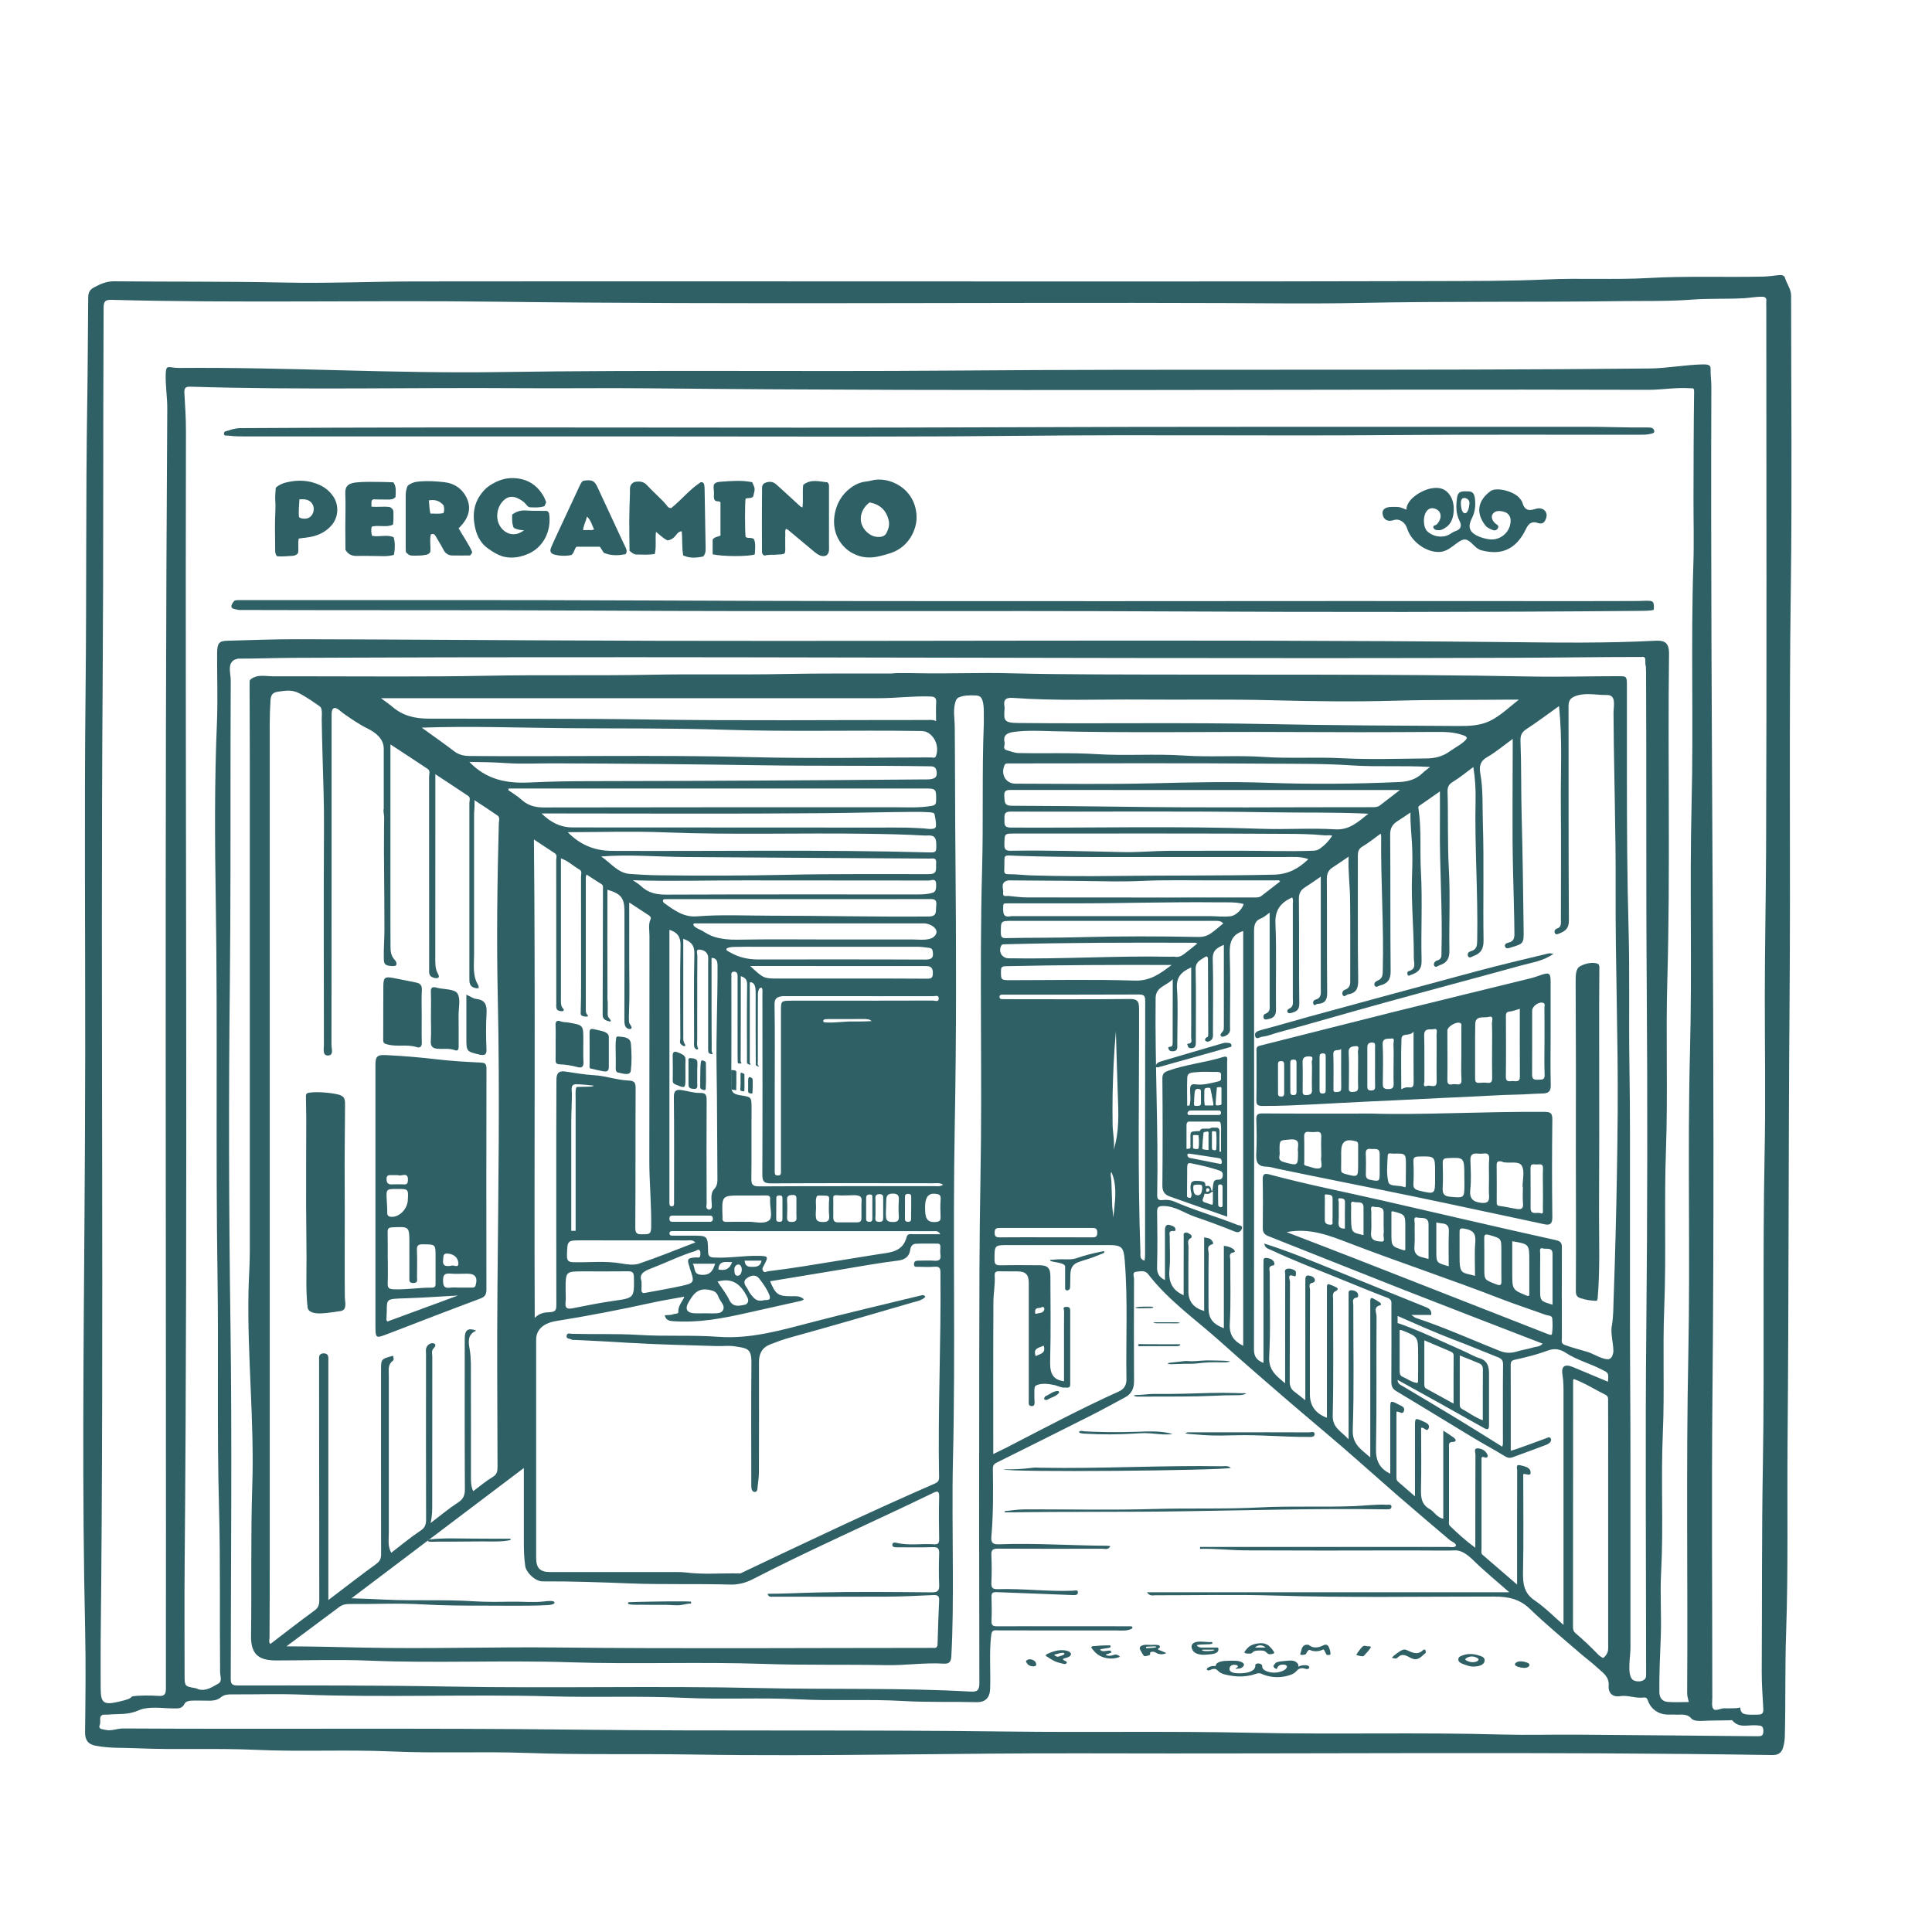 <svg xml:space="preserve" style="enable-background:new 0 0 283.44 283.44;" viewBox="0 0 283.44 283.44" y="0px" x="0px" xmlns:xlink="http://www.w3.org/1999/xlink" xmlns="http://www.w3.org/2000/svg" id="Ilustración_x5F_sin_x5F_título_xA0_Imagen_00000168799041438878863880000000559386421446515901_" version="1.1">
<style type="text/css">
	.st0{fill:#2E6066;}
	.st1{fill:#FFFFFD;}
	.st2{fill:#FFFFFF;}
	.st3{fill:#FDFDFD;}
	.st4{fill:#FAFCFB;}
	.st5{fill:#FCFDFC;}
	.st6{fill:#EBCAAA;}
	.st7{fill:#C5B3B0;}
	.st8{fill:#E1D1C2;}
	.st9{fill:#CFB5A1;}
	.st10{opacity:0.88;}
	.st11{fill:#E6C5AE;}
	.st12{fill:#E7957D;}
	.st13{fill:#D9ADA3;}
	.st14{fill:#D0CAB8;}
	.st15{fill:#E89469;}
	.st16{fill:#DCC2BD;}
</style>
<g>
	<path d="M203.12,221.43c0.08,0,0.15,0,0.23,0c0.34,0,0.79,0.03,0.79-0.39c0-0.4-0.46-0.27-0.74-0.28
		c-1.58-0.08-3.15,0.14-4.72,0.2c-4.62,0.18-9.24-0.05-13.87,0.19c-5.14,0.27-10.29,0.08-15.44,0.23
		c-6.37,0.19-12.75,0.03-19.12,0.06c-0.95,0-1.91,0.17-2.86,0.26c0,0.06,0,0.12,0.01,0.17c0.4,0,0.81,0.01,1.21,0
		c8.24-0.12,16.48-0.02,24.72-0.15C183.25,221.58,193.18,221.28,203.12,221.43z" class="st0"></path>
	<path d="M180.58,215.35c-0.49-0.38-0.91-0.23-1.3-0.24c-8.83-0.15-17.66,0.38-26.5,0.22
		c-0.45-0.01-0.91-0.05-1.35,0.01c-1.34,0.18-2.69,0.24-4.24,0.23C148.02,216.04,179.09,215.75,180.58,215.35z" class="st0"></path>
	<path d="M191.95,244.4c-0.11-0.07-0.26-0.09-0.4-0.1c-0.36-0.02-0.74,0.03-1.05,0.21l-0.02,0.05
		c0.06-0.29-0.04-0.51-0.34-0.73c-0.5-0.36-1.21-0.17-1.79-0.14c-0.33,0.02-0.68,0.06-0.99,0.16c-0.28,0.09-0.26,0.21-0.45,0.41
		c-0.16,0.17-0.07,0.3,0.07,0.43c0.1,0.09,0.32,0.23,0.36,0.11c0.09-0.26,0.25-0.49,0.57-0.56c0.49-0.1,1.21,0.03,0.74,0.58
		c-0.14,0.16-0.34,0.27-0.55,0.35c-0.5,0.2-1.07,0.27-1.61,0.19c-0.43-0.06-1.24-0.3-1.3-0.77c-0.01-0.09,0-0.18-0.03-0.26
		c-0.08-0.21-0.36-0.3-0.6-0.29c-0.15,0.01-0.32,0.05-0.38,0.18c-0.02,0.05-0.02,0.11-0.02,0.16c0,0.84-1.22,1.07-1.99,1.1
		c-0.47,0.02-1.27,0.04-1.63-0.27c-0.28-0.24-0.19-0.71,0.14-0.89c0.19-0.1,0.43-0.11,0.64-0.06c0.1,0.02,0.2,0.06,0.25,0.14
		c0.17,0.24-0.23,0.22-0.31,0.38c-0.04,0.09,0.74-0.01,0.82-0.06c0.2-0.11,0.48-0.33,0.41-0.56c-0.03-0.11-0.12-0.2-0.23-0.26
		c-0.35-0.22-0.81-0.25-1.24-0.26c-0.43-0.01-0.85,0-1.28,0.03c-0.37,0.03-0.76,0.07-1.07,0.26c-0.11,0.07-0.21,0.15-0.27,0.26
		c-0.04,0.07-0.05,0.16-0.05,0.24c-0.38-0.06-0.8,0.01-1.12,0.22c-0.1,0.06-0.2,0.16-0.18,0.27c0.03,0.11,0.18,0.16,0.31,0.14
		c0.13-0.02,0.24-0.09,0.35-0.13c0.17-0.07,0.36-0.1,0.54-0.08c0.31,0.03,0.52,0.41,0.78,0.55c0.34,0.19,0.72,0.28,1.11,0.36
		c0.56,0.11,1.13,0.18,1.7,0.19c0.62,0.01,1.24-0.07,1.84-0.21c0.46-0.11,0.92-0.4,1.39-0.18c0.44,0.21,0.93,0.34,1.41,0.42
		c0.96,0.15,1.98,0.06,2.88-0.28c0.3-0.11,0.59-0.26,0.79-0.49c0.26-0.31,0.58-0.54,1.08-0.46c0.15,0.02,0.28,0.09,0.43,0.11
		c0.15,0.02,0.32-0.02,0.39-0.14C192.13,244.61,192.06,244.48,191.95,244.4z" class="st0"></path>
	<path d="M176.99,210.13c-0.57,0-1.15,0-1.72,0c-0.29,0-0.57,0-0.86,0c-0.1,0-0.19,0-0.29,0.03
		c-0.03,0.01-0.23,0.12-0.23,0.12c0.56,0.14,1.15,0.12,1.73,0.18c0.61,0.06,1.22,0.1,1.83,0.12c1.2,0.04,2.41,0.03,3.61-0.01
		c3.65-0.11,7.28,0.26,10.93,0.24c0.37,0,0.89,0.05,0.87-0.44c-0.03-0.45-0.55-0.23-0.84-0.23c-3.88-0.02-7.75-0.01-11.63-0.01
		C179.25,210.13,178.12,210.13,176.99,210.13z" class="st0"></path>
	<path d="M166.74,204.89c0.23,0.01,0.46,0,0.68,0c0.47,0,0.94,0,1.41,0c1.48,0,2.96-0.01,4.43-0.01
		c1.62,0,3.24-0.04,4.86-0.11c1.06-0.05,2.09-0.09,3.15-0.08c0.52,0.01,1.08,0.01,1.54-0.24c-0.21-0.11-0.41-0.04-0.64-0.05
		c-0.31-0.01-0.61-0.02-0.92-0.03c-0.61-0.02-1.23-0.03-1.84-0.03c-1.23,0-2.45,0.03-3.68,0.07c-1.34,0.04-2.67,0.09-4.01,0.09
		c-0.81,0-1.61,0-2.42,0c-0.77,0-1.51,0.13-2.28,0.15c-0.24,0.01-0.49,0-0.72,0.09C166.26,204.75,166.69,204.89,166.74,204.89z" class="st0"></path>
	<path d="M159.13,210.33c2.43,0.14,4.86,0.14,7.29-0.01c0.51-0.03,1.02-0.07,1.54-0.07c0.91,0.01,1.81,0.15,2.71,0.19
		c0.45,0.02,0.91,0.01,1.36-0.05c-1.66-0.5-3.43-0.4-5.17-0.34c-1.48,0.05-2.97,0.07-4.46,0.05c-0.73-0.01-1.46-0.03-2.19-0.06
		c-0.36-0.01-0.73-0.03-1.09-0.05c-0.13-0.01-0.81-0.17-0.8,0.1C158.33,210.3,158.99,210.32,159.13,210.33z" class="st0"></path>
	<path d="M217.21,242.95c-0.89-0.32-1.77-0.43-2.69-0.07c-0.31,0.12-0.56,0.21-0.57,0.57c-0.02,0.42,0.48,0.6,0.8,0.72
		c0.38,0.15,0.77,0.27,1.17,0.32c0.13,0.01,0.25,0.02,0.38,0.01c0.51-0.02,1.35-0.17,1.49-0.75
		C217.89,243.26,217.57,243.08,217.21,242.95z M216.88,243.57c-0.08,0.12-0.22,0.18-0.36,0.22c-0.3,0.09-0.61,0.09-0.91,0.01
		c-0.14-0.04-0.28-0.09-0.41-0.16c-0.05-0.03-0.23-0.11-0.23-0.17c0-0.03,0.02-0.06,0.03-0.09c0.16-0.23,0.55-0.33,0.82-0.36
		c0.35-0.03,0.71,0.08,1,0.28c0.05,0.03,0.1,0.08,0.11,0.14C216.93,243.49,216.91,243.53,216.88,243.57z" class="st0"></path>
	<path d="M164.17,242.92c-0.15-0.09-0.32-0.19-0.5-0.19c-0.12,0-0.24,0.05-0.35,0.09c-0.31,0.1-0.67,0.14-0.99,0.03
		c-0.02-0.01-0.03-0.01-0.05-0.02c-0.03-0.01-0.05-0.04-0.04-0.07c0.01-0.02,0.03-0.03,0.05-0.04c0.22-0.09,0.45-0.17,0.67-0.24
		c0.07-0.02,0.1-0.05,0.07-0.13c-0.03-0.07-0.06-0.14-0.12-0.18c-0.06-0.03-0.12-0.03-0.19-0.02c-0.24,0.02-0.48,0.08-0.72,0.09
		c-0.12,0-0.25,0-0.37-0.04c-0.06-0.02-0.28-0.15-0.19-0.24c0.01-0.01,0.04-0.02,0.05-0.02c0.31-0.05,0.62-0.1,0.93-0.14
		c0.15-0.02,0.3-0.05,0.44-0.11c0.02-0.01,0.04-0.02,0.06-0.04c0.01-0.02,0.01-0.04,0.01-0.06c0-0.05,0-0.11-0.03-0.16
		c-0.06-0.08-0.18-0.04-0.26-0.04c-0.14,0-0.28,0-0.41,0c-0.27,0.01-0.54,0.02-0.81,0.03c-0.23,0.01-0.46,0.03-0.7,0.06
		c-0.15,0.02-0.38,0-0.52,0.07c-0.24,0.13,0.02,0.31,0.12,0.45c0.27,0.36,0.61,0.68,1,0.9c0.85,0.46,1.94,0.55,2.85,0.22
		c0.04-0.02,0.09-0.04,0.1-0.08C164.28,242.99,164.22,242.95,164.17,242.92z" class="st0"></path>
	<path d="M208.78,242.08c-0.83,0.81-1.58,0.36-2.45-0.02c-0.39-0.17-0.78,0.07-1.1,0.29c-0.19,0.14-0.4,0.28-0.59,0.43
		c-0.13,0.11-0.26,0.22-0.37,0.34c-0.02,0.02-0.05,0.06-0.03,0.09c0.01,0.03,0.04,0.04,0.07,0.04c0.12,0.03,0.25,0.05,0.37,0.06
		c0.05,0.01,0.11,0.01,0.16,0c0.04-0.01,0.07-0.04,0.1-0.06c0.2-0.14,0.37-0.34,0.61-0.41c0.21-0.06,0.42-0.04,0.62,0.02
		c0.39,0.12,0.72,0.38,1.11,0.5c0.88,0.27,1.29-0.43,1.84-0.82c0.07-0.05,0.06-0.29,0.01-0.42
		C209.07,241.96,208.89,241.97,208.78,242.08z" class="st0"></path>
	<path d="M194.04,241.43c-0.5,0.28-1.31,0.39-1.81,0.05c-0.08-0.06-0.15-0.12-0.24-0.16c-0.07-0.03-0.15-0.03-0.22-0.03
		c-0.13,0-0.27,0.02-0.39,0.08c-0.2,0.1-0.37,0.35-0.42,0.56c-0.05,0.23-0.09,0.42-0.18,0.64c-0.01,0.04-0.03,0.07-0.02,0.11
		c0.01,0.08,0.11,0.1,0.18,0.11c0.02,0,0.05,0,0.07,0c0.14,0,0.28-0.01,0.41-0.05c0.05-0.02,0.11-0.04,0.15-0.07
		c0.05-0.05,0.08-0.12,0.11-0.18c0.06-0.14,0.16-0.27,0.27-0.37c0.02-0.02,0.05-0.05,0.08-0.06c0.08-0.03,0.16,0,0.24,0.04
		c0.5,0.23,1.26,0.19,1.75-0.07c0.19-0.1,0.22,0.01,0.3,0.16c0.09,0.17,0.17,0.33,0.26,0.5c0.01,0.03,0.03,0.05,0.05,0.07
		c0.04,0.03,0.09,0.04,0.14,0.04c0.06,0,0.13,0,0.19,0c0.08,0,0.18-0.02,0.22-0.1c0.02-0.04,0.02-0.08,0.01-0.12
		c-0.01-0.2-0.03-0.35-0.09-0.53C194.93,241.49,194.73,241.04,194.04,241.43z" class="st0"></path>
	<path d="M171.66,199.92c-0.12,0.01-0.26,0.03-0.34,0.13c0.14,0.1,0.32,0.09,0.48,0.09c0.64-0.02,1.29-0.04,1.93-0.06
		c0.63-0.02,1.31,0.03,1.93-0.06c1.17-0.17,2.41-0.18,3.59-0.15c0.32,0.01,0.65,0.01,0.97-0.06c0.07-0.02,0.15-0.04,0.22-0.06
		c-0.02-0.04-0.07-0.05-0.11-0.05c-0.62-0.09-1.26-0.08-1.89-0.1c-0.53-0.02-1.06-0.02-1.59-0.01c-0.84,0.02-1.74,0.18-2.57,0.09
		c-0.4-0.05-0.83,0.05-1.24,0.09C172.59,199.82,172.13,199.87,171.66,199.92z" class="st0"></path>
	<path d="M167.55,197.2c-0.28,0-0.54-0.08-0.57,0.13c-0.03,0.26,0.37,0.16,0.58,0.16c1.65,0.01,3.29,0.01,4.94,0
		c0.28,0,0.61,0.03,0.66-0.28C171.29,197.21,169.42,197.22,167.55,197.2z" class="st0"></path>
	<path d="M201.05,241.56c-0.01,0-0.02-0.01-0.02-0.01c-0.15-0.05-0.31-0.01-0.46-0.03c-0.12-0.01-0.23-0.06-0.34-0.07
		c-0.23-0.02-0.4,0.17-0.54,0.33c-0.22,0.25-0.41,0.55-0.61,0.82c-0.04,0.06-0.09,0.12-0.08,0.19c0.29,0.12,0.6,0.19,0.91,0.2
		c0.04,0,0.07,0,0.1-0.01c0.04-0.02,0.06-0.04,0.09-0.07c0.29-0.33,0.62-0.64,0.87-1.01c0.05-0.07,0.11-0.13,0.13-0.22
		c0.01-0.03,0.01-0.07-0.01-0.09C201.07,241.58,201.06,241.57,201.05,241.56z" class="st0"></path>
	<path d="M224.04,243.92c-0.46-0.18-1.21-0.32-1.64,0.01c-0.08,0.06-0.16,0.16-0.14,0.26c0.06,0.36,0.99,0.48,1.26,0.5
		c0.24,0.02,0.5-0.02,0.7-0.16c0.06-0.04,0.12-0.1,0.15-0.17c0.02-0.05,0.02-0.1,0-0.16c-0.01-0.05-0.04-0.09-0.07-0.13
		C224.23,244,224.13,243.95,224.04,243.92z" class="st0"></path>
	<path d="M169.26,194.08c0.27,0.06,0.54,0.06,0.82,0.06c0.3,0,0.6,0,0.89,0c0.28,0,0.55,0,0.83,0
		c0.31,0,0.64,0.02,0.96,0c0.05,0,0.1-0.01,0.15-0.01c0.07-0.01,0.14-0.02,0.16-0.05c0-0.01,0.01-0.02,0-0.02
		c-0.01-0.01-0.02-0.02-0.04-0.02c-0.14-0.04-0.29-0.04-0.44-0.05c-0.19-0.01-0.37,0-0.56,0c-0.37,0-0.74,0-1.11,0
		c-0.31,0-0.61,0-0.92,0c-0.27,0-0.55-0.02-0.8,0.05C169.21,194.06,169.24,194.07,169.26,194.08z" class="st0"></path>
	<path d="M151.5,243.52c-0.16-0.07-0.32-0.1-0.47-0.09c-0.12,0.01-0.25,0.05-0.37,0.13c-0.05,0.03-0.1,0.07-0.12,0.12
		c-0.05,0.11,0.06,0.23,0.11,0.32c0.06,0.1,0.14,0.18,0.23,0.25c0.2,0.15,0.44,0.21,0.68,0.22c0.32,0.01,0.53-0.09,0.44-0.44
		C151.94,243.78,151.74,243.62,151.5,243.52z" class="st0"></path>
	<path d="M167.58,191.93c0.39,0,0.77-0.01,1.16-0.02c0.17-0.01,0.34-0.02,0.49-0.08c-0.05-0.1-0.18-0.12-0.3-0.13
		c-0.42-0.01-0.85-0.01-1.27,0c-0.22,0.01-0.44,0.02-0.65,0.04c-0.05,0-0.47,0.09-0.49,0.07C166.81,192,167.24,191.93,167.58,191.93
		z" class="st0"></path>
	<path d="M185.2,162.25c2.51,0.02,5.02-0.11,7.52-0.23c2.76-0.13,5.53-0.31,8.29-0.43c4.78-0.2,9.56-0.48,14.34-0.68
		c2.36-0.1,4.71-0.28,7.08-0.32c1.3-0.02,2.61-0.14,3.92-0.17c0.77-0.02,1.18-0.27,1.16-1.2c-0.07-2.52-0.02-5.04-0.02-7.56
		c0-2.52,0-5.04,0-7.56c0-1.35-0.17-1.47-1.4-1.07c-0.46,0.15-0.9,0.33-1.37,0.45c-6.75,1.66-13.51,3.3-20.26,4.98
		c-6.56,1.63-13.1,3.32-19.66,4.96c-0.56,0.14-0.46,0.51-0.46,0.86c-0.01,2.37,0.03,4.74-0.02,7.11
		C184.3,162.09,184.52,162.24,185.2,162.25z M224.78,148.27c0-0.62,0.91-1.3,1.53-1.17c0.47,0.1,0.26,0.48,0.27,0.73
		c0.02,1.65,0.01,3.31,0.01,4.96c0,1.62-0.05,3.24,0.02,4.85c0.04,0.87-0.46,0.73-0.98,0.76c-0.58,0.04-0.87-0.07-0.86-0.77
		C224.8,154.51,224.77,151.39,224.78,148.27z M220.93,149.06c0-0.39,0.06-0.6,0.53-0.65c0.47-0.05,0.92-0.24,1.51-0.41
		c0,3.39-0.02,6.66,0.01,9.93c0.01,0.91-0.62,0.66-1.09,0.67c-0.44,0.01-0.98,0.21-0.97-0.64
		C220.96,155,220.94,152.03,220.93,149.06z M216.43,150.23c0.03-1.32,1.29-0.85,1.96-1.04c0.84-0.24,0.47,0.63,0.49,1.01
		c0.05,1.24,0.02,2.48,0.02,3.71c0,1.39-0.02,2.78,0.01,4.17c0.01,0.55-0.09,0.86-0.73,0.78c-0.37-0.05-0.75-0.03-1.12,0
		c-0.48,0.04-0.66-0.12-0.65-0.63C216.43,155.56,216.38,152.89,216.43,150.23z M212.34,151.2c0-0.61,1.39-1.41,1.92-1.1
		c0.22,0.13,0.13,0.4,0.13,0.61c0.01,1.32,0,2.63,0,3.95c0,1.24-0.06,2.49,0.02,3.72c0.06,0.96-0.58,0.67-1.02,0.67
		c-0.43-0.01-1.07,0.35-1.05-0.63C212.38,156.02,212.33,153.61,212.34,151.2z M208.94,151.9c-0.03-1.16,0.91-0.8,1.4-0.92
		c0.68-0.16,0.4,0.54,0.41,0.87c0.04,1.09,0.01,2.18,0.01,3.26c0,1.16-0.02,2.33,0.01,3.49c0.03,1.21-0.89,0.54-1.37,0.7
		c-0.75,0.26-0.43-0.41-0.43-0.65C208.95,156.41,209,154.15,208.94,151.9z M205.61,152.41c0.04-0.97,1.17-0.3,1.77-1.05
		c0,2.73-0.01,5.09,0.01,7.46c0,0.51-0.11,0.78-0.68,0.71c-0.33-0.04-0.67,0-1.13,0.28C205.58,157.24,205.51,154.82,205.61,152.41z
		 M204.11,152.36c0.6-0.11,0.3,0.54,0.32,0.84c0.05,0.98,0.02,1.95,0.02,2.93c0,0.9-0.03,1.81,0.01,2.71
		c0.02,0.6-0.03,0.94-0.81,0.94c-0.82,0-0.79-0.4-0.78-0.97c0.02-1.84,0.07-3.69-0.02-5.53
		C202.78,152.18,203.66,152.44,204.11,152.36z M200.6,153.63c0-0.48,0.21-0.66,0.68-0.68c0.58-0.02,0.44,0.38,0.45,0.69
		c0.01,0.94,0,1.88,0,2.82c0,0.98-0.02,1.95,0.01,2.93c0.01,0.43-0.13,0.59-0.58,0.59c-0.46,0-0.57-0.18-0.56-0.6
		C200.61,157.47,200.61,155.55,200.6,153.63z M198.89,153.48c0.64-0.07,0.32,0.54,0.33,0.83c0.05,0.86,0.02,1.72,0.02,2.58
		c0,0.86-0.03,1.72,0.01,2.58c0.03,0.65-0.33,0.71-0.84,0.73c-0.62,0.02-0.52-0.38-0.52-0.74c0-1.68,0.06-3.37-0.03-5.05
		C197.81,153.52,198.45,153.52,198.89,153.48z M196.76,153.91c0,1.96-0.02,3.84,0.01,5.71c0.01,0.56-0.28,0.55-0.7,0.59
		c-0.5,0.05-0.44-0.25-0.44-0.55c0-1.65,0.04-3.3-0.02-4.95C195.58,153.77,196.33,154.24,196.76,153.91z M194.05,154.54
		c0.48-0.02,0.44,0.27,0.44,0.57c0,1.58,0,3.15,0,4.73c0,0.31,0.02,0.59-0.44,0.59c-0.45,0-0.46-0.25-0.46-0.58
		c0-0.83,0-1.65,0-2.48c0-0.75,0-1.5,0-2.25C193.59,154.8,193.61,154.56,194.05,154.54z M192.05,154.98
		c0.82-0.01,0.37,0.56,0.4,0.85c0.06,0.63,0.02,1.28,0.02,1.92c0,0.71-0.03,1.43,0.01,2.14c0.03,0.62-0.29,0.75-0.83,0.77
		c-0.61,0.03-0.54-0.35-0.54-0.73c0-1.35,0.03-2.71-0.01-4.06C191.08,155.14,191.42,154.98,192.05,154.98z M189.76,155.45
		c0.36,0,0.45,0.16,0.45,0.47c-0.01,1.42-0.01,2.85,0,4.27c0,0.32-0.11,0.47-0.46,0.47c-0.35,0-0.45-0.16-0.45-0.47
		c0.01-0.71,0-1.42,0-2.13c0-0.71,0.01-1.42,0-2.13C189.3,155.58,189.42,155.45,189.76,155.45z M187.49,156.16
		c0-0.3,0.06-0.48,0.43-0.49c0.44-0.01,0.48,0.23,0.48,0.57c-0.01,0.67,0,1.35,0,2.02c0,0.71-0.01,1.42,0,2.13
		c0,0.31-0.08,0.48-0.44,0.48c-0.34,0-0.47-0.13-0.46-0.46C187.5,159,187.5,157.58,187.49,156.16z" class="st0"></path>
	<path d="M227.74,164.26c0.01-0.98-0.28-1.14-1.19-1.14c-8.99-0.07-17.98,0.48-25.35,0.25c-6.4,0-11.18,0.02-15.96-0.02
		c-0.74-0.01-0.96,0.19-0.93,0.93c0.06,1.62,0.08,3.24,0,4.85c-0.06,1.18,0.03,2.02,1.54,2.03c0.46,0,1.01,0.19,1.5,0.29
		c6.76,1.41,13.53,2.73,20.29,4.13c6.32,1.31,12.63,2.69,18.95,4.03c0.79,0.17,1.16-0.05,1.15-1.02
		C227.68,173.81,227.68,169.03,227.74,164.26z M190.43,168.96c0,2.08,0,2.08-1.9,1.58c-0.5-0.13-1-0.29-0.82-1.02
		c0.06-0.25,0.01-0.52,0.01-0.78c0-1.55,0.01-1.43,1.51-1.57C191.05,167,190.25,168.29,190.43,168.96z M193.62,171.39
		c-0.59,0.17-1.33-0.22-2.01-0.36c-0.4-0.08-0.26-0.4-0.26-0.63c-0.01-1.2,0.02-2.4-0.02-3.6c-0.02-0.6,0.18-0.81,0.76-0.74
		c0.33,0.04,0.68,0.04,1.01,0c0.62-0.08,0.77,0.2,0.74,0.77c-0.04,0.67-0.01,1.35-0.01,2.02c0,0.34,0.03,0.68-0.01,1.01
		C193.75,170.4,194.11,171.25,193.62,171.39z M197.32,172.22c-0.49-0.13-0.58-0.29-0.57-0.72c0.02-0.82,0.01-1.65,0.01-2.47
		c0-1.55,0.63-2.01,2.14-1.6c0.37,0.1,0.34,0.33,0.35,0.58c0.01,0.71,0,1.42,0,2.13c0,0.22,0,0.45,0,0.67
		C199.24,172.76,199.26,172.72,197.32,172.22z M202.41,171.91c0,1.46,0,1.44-1.38,1.18c-0.53-0.1-0.66-0.37-0.65-0.85
		c0.02-0.98,0.04-1.96-0.01-2.93c-0.03-0.59,0.16-0.83,0.75-0.75c0.54,0.07,1.3-0.24,1.29,0.76c-0.01,0.6,0,1.2,0,1.8
		C202.41,171.38,202.41,171.65,202.41,171.91z M206.24,173.94c0,0.07-0.05,0.14-0.09,0.26c-0.13-0.05-0.26-0.1-0.4-0.13
		c-0.73-0.19-1.91,0.01-2.07-0.66c-0.3-1.24-0.15-2.6-0.09-3.9c0.02-0.47,0.55-0.25,0.84-0.26c1.83-0.05,1.83-0.04,1.83,1.78
		C206.25,172,206.24,172.97,206.24,173.94z M210.54,172.5c0,0.11,0,0.23,0,0.34c0,2.41,0,2.4-2.38,1.82
		c-0.53-0.13-0.84-0.33-0.8-0.97c0.06-1.09,0.05-2.18,0-3.27c-0.03-0.61,0.2-0.74,0.77-0.75c2.41-0.06,2.41-0.08,2.41,2.37
		C210.54,172.2,210.54,172.35,210.54,172.5z M214.84,173.66c0,2.12,0,2.1-2.06,1.92c-0.82-0.07-1.17-0.36-1.13-1.23
		c0.07-1.24,0.04-2.48,0.01-3.72c-0.01-0.52,0.13-0.7,0.68-0.72c2.49-0.12,2.49-0.14,2.49,2.75
		C214.84,172.98,214.84,173.32,214.84,173.66z M218.47,170.07c-0.07,0.9-0.02,1.8-0.02,2.71c0,0.9-0.05,1.81,0.01,2.71
		c0.06,0.96-0.46,1.05-1.2,0.97c-1.14-0.14-1.71-0.61-1.56-1.92c0.16-1.41,0.07-2.86,0.02-4.28c-0.03-0.81,0.28-1.1,1.06-1.02
		c0.26,0.03,0.53,0.03,0.79,0C218.23,169.14,218.52,169.33,218.47,170.07z M223.42,174.11c0,0.82-0.06,1.65,0.02,2.47
		c0.08,0.82-0.37,0.87-0.94,0.78c-0.83-0.13-1.66-0.34-2.49-0.43c-0.46-0.05-0.43-0.31-0.43-0.61c0-1.8,0.02-3.6-0.01-5.39
		c-0.01-0.57,0.28-0.61,0.7-0.54c0.11,0.02,0.21,0.1,0.31,0.12c0.93,0.18,2.28-0.23,2.69,0.53c0.44,0.81,0.1,2.04,0.1,3.08
		C223.39,174.11,223.41,174.11,223.42,174.11z M226.36,174.47c0,0.94,0.02,1.88-0.01,2.82c-0.01,0.27,0.15,0.91-0.35,0.7
		c-0.48-0.2-1.44,0.35-1.45-0.74c-0.01-1.95,0.02-3.91-0.01-5.86c-0.01-0.8,0.55-0.53,0.94-0.55c0.42-0.02,0.93-0.17,0.89,0.6
		C226.32,172.44,226.36,173.46,226.36,174.47z" class="st0"></path>
	<path d="M227.16,139.88c-3.51,0.85-7.04,1.67-10.53,2.61c-8.19,2.19-16.36,4.42-24.54,6.65
		c-2.35,0.64-4.67,1.35-7.03,1.96c-0.59,0.15-1.11,0.36-0.9,0.97c0.17,0.5,0.67,0.06,1.05,0.02c0.75-0.07,1.43-0.38,2.13-0.57
		c5.22-1.4,10.4-2.94,15.61-4.37c6.73-1.86,13.48-3.65,20.22-5.51c1.6-0.44,3.28-0.65,4.74-1.72
		C227.65,139.91,227.39,139.83,227.16,139.88z" class="st0"></path>
	<path d="M57,195.65c4.49-1.73,8.98-3.47,13.49-5.15c0.72-0.27,0.87-0.66,0.87-1.33c-0.01-10.8-0.02-21.6,0.01-32.4
		c0-0.81-0.31-0.86-0.98-0.89c-2.08-0.1-4.17-0.22-6.24-0.46c-2.52-0.3-5.04-0.51-7.57-0.63c-1.27-0.06-1.5,0.23-1.5,1.48
		c0,6.47,0,12.94,0,19.42c0,6.24,0,12.49,0,18.73C55.09,196.4,55.08,196.39,57,195.65z M68.53,186.86c1.2,0,1.58,0.54,1.25,1.7
		c-0.11,0.37-0.34,0.33-0.59,0.34c-0.6,0.01-1.2,0-1.79,0c-0.45,0-0.9-0.05-1.34,0.01c-0.85,0.12-1.05-0.2-1.06-1.03
		c-0.01-0.86,0.25-1.1,1.07-1.03C66.88,186.92,67.71,186.86,68.53,186.86z M65.01,184.8c0.07-0.49-0.06-0.96,0.71-0.89
		c0.85,0.08,1.43,0.57,1.52,1.31c0.12,0.95-0.76,0.28-1,0.47C65.42,185.82,64.88,185.77,65.01,184.8z M60.06,187.42
		c0,0.4-0.1,0.82,0.58,0.81c0.71-0.01,0.54-0.46,0.54-0.84c0.01-1.32,0.04-2.64-0.01-3.95c-0.03-0.68,0.14-0.9,0.86-0.89
		c1.87,0.02,1.87-0.02,1.87,1.79c0,1.28,0,2.56,0,3.84c0,0.39,0.04,0.73-0.55,0.73c-1.87-0.02-3.73,0.32-5.62,0.24
		c-0.72-0.03-0.88-0.24-0.85-0.91c0.05-1.24,0.01-2.48,0.01-3.73c0,0-0.01,0-0.01,0c0-1.24,0.02-2.48-0.01-3.73
		c-0.01-0.52,0.12-0.7,0.68-0.72c2.51-0.12,2.51-0.14,2.51,2.39C60.06,184.11,60.06,185.77,60.06,187.42z M57.52,172.4
		c0.26,0,0.52,0,0.87,0c0.43,0.27,1.57-0.63,1.45,0.84c-0.03,0.38-0.14,0.53-0.53,0.52c-0.6-0.02-1.2-0.03-1.79,0
		c-0.57,0.03-0.8-0.2-0.81-0.77C56.69,172.34,57.1,172.39,57.52,172.4z M58.3,174.43c1.62,0,1.62,0,1.53,1.64
		c-0.07,1.32-1.24,2.49-2.37,2.45c-0.49-0.02-0.66-0.18-0.65-0.65c0.01-0.6-0.04-1.2-0.07-1.79
		C56.65,174.43,56.65,174.43,58.3,174.43z M59.77,190.46c2.39-0.08,4.78-0.25,7.43-0.4c-3.65,1.34-7.02,2.58-10.38,3.82
		c-0.07-0.14-0.13-0.21-0.13-0.27C56.92,190.39,56.1,190.59,59.77,190.46z" class="st0"></path>
	<path d="M56.82,153.22c1.42,0.4,2.9-0.05,4.31,0.4c0.57,0.18,0.77-0.14,0.75-0.72c-0.04-1.27-0.01-2.55-0.01-3.83
		c0-1.28-0.05-2.55,0.02-3.83c0.03-0.65-0.21-0.96-0.79-1.08c-1.15-0.23-2.29-0.48-3.44-0.69c-1.19-0.22-1.41-0.06-1.42,1.18
		c-0.03,2.63,0,5.25-0.02,7.88C56.21,153.01,56.36,153.1,56.82,153.22z" class="st0"></path>
	<path d="M64.29,153.87c0.81,0.05,1.63-0.1,2.44,0.2c0.56,0.2,0.56-0.27,0.56-0.67c-0.01-1.47,0.01-2.93-0.01-4.4
		c-0.01-1.12,0.34-2.51-0.19-3.28c-0.45-0.64-1.94-0.56-2.97-0.8c-0.04-0.01-0.07-0.03-0.1-0.04c-0.54-0.13-0.84-0.04-0.81,0.63
		c0.05,1.24,0.01,2.48,0.01,3.72c0,1.17,0.06,2.34-0.02,3.5C63.14,153.59,63.57,153.83,64.29,153.87z" class="st0"></path>
	<path d="M70.32,154.71c0.04,0.01,0.07,0.04,0.1,0.04c0.57,0.07,0.99,0.07,0.95-0.76c-0.07-1.77-0.1-3.54,0.01-5.3
		c0.07-1.22-0.16-1.99-1.52-2.14c-0.44-0.05-0.85-0.36-1.44-0.63c0,2.19,0,4.25,0,6.32C68.42,154.26,68.42,154.26,70.32,154.71z" class="st0"></path>
	<path d="M105.38,196.12c-3.9-0.29-7.82-0.03-11.71-0.28c-3.27-0.2-6.54-0.07-9.8-0.16c-0.25-0.01-0.65-0.2-0.74,0.26
		c-0.1,0.53,0.44,0.4,0.68,0.57c0.13,0.09,0.36,0.06,0.55,0.07c2.62,0.11,5.23,0.26,7.84,0.42c4.31,0.26,8.63,0.34,12.95,0.48
		c0.86,0.03,1.75-0.1,2.59,0.03c1.91,0.29,2.53,0.3,2.5,2.52c-0.06,5.8-0.02,11.59-0.02,17.39c0,0.3-0.01,0.6,0.02,0.9
		c0.03,0.28,0.19,0.54,0.47,0.56c0.31,0.02,0.4-0.25,0.42-0.54c0.06-0.75,0.2-1.49,0.21-2.24c0.02-5.42,0.02-10.84,0.01-16.26
		c0-1.23,0.42-2.12,1.63-2.6c0.92-0.36,1.83-0.7,2.79-0.97c6-1.66,11.97-3.39,17.94-5.14c0.69-0.2,1.49-0.3,2.05-0.87
		c-0.18-0.33-0.44-0.26-0.63-0.21c-5.36,1.3-10.73,2.55-16.06,3.94C114.57,195.16,110.11,196.47,105.38,196.12z" class="st0"></path>
	<path d="M74.8,225.74c-1.92,0.02-3.82-0.02-5.73-0.02c-1.96,0-3.97-0.11-5.92,0.12c-0.14,0.02-0.3,0.05-0.37,0.18
		c-0.01,0.02-0.01,0.03-0.01,0.05c0.05,0.2,1.28,0.1,1.37,0.1c0.75,0.01,1.5,0.01,2.25,0c1.47-0.01,2.93-0.03,4.4-0.03
		c1.32,0,2.66,0.08,3.96-0.17c0.05-0.01,0.1-0.02,0.14-0.06c0.04-0.03,0.05-0.1,0.01-0.13C74.87,225.74,74.83,225.74,74.8,225.74z" class="st0"></path>
	<path d="M93.31,235.02c-0.49,0.01-0.84,0.02-0.97,0.03c-0.07,0-0.14,0.01-0.18,0.06c-0.05,0.06-0.02,0.16,0.04,0.2
		s0.14,0.06,0.22,0.07c0.6,0.09,1.18,0.04,1.78,0.05c1.07,0.01,2.13,0.03,3.2,0.01c0.86-0.02,1.73,0.15,2.58,0.02
		c0.46-0.07,0.91-0.21,1.38-0.21c0.03-0.08,0.05-0.17,0.04-0.25C101.38,234.86,95.69,234.96,93.31,235.02z" class="st0"></path>
	<path d="M81.52,152.86c0,0.86,0.01,1.73-0.01,2.59c-0.01,0.43,0.05,0.67,0.59,0.69c0.88,0.04,1.76,0.17,2.62,0.41
		c0.53,0.15,0.92,0.04,0.88-0.71c-0.06-1.09-0.02-2.18-0.02-3.27c0-2.16,0-2.17-2.09-2.54c-0.43-0.08-0.87-0.04-1.31-0.21
		c-0.41-0.16-0.7,0-0.68,0.55C81.55,151.21,81.52,152.03,81.52,152.86z" class="st0"></path>
	<path d="M86.65,156.76c0.52,0.11,1.03,0.26,1.56,0.35c0.27,0.05,0.74,0.19,0.96-0.05c0.15-0.16,0.15-0.38,0.15-0.58
		c0-0.66,0-1.32,0-1.98c0-0.25,0-0.51,0-0.76c0-0.53,0-1.07,0-1.6c0-0.67-0.83-0.84-1.39-0.97c-0.24-0.06-0.48-0.1-0.72-0.16
		c-0.57-0.14-0.73-0.02-0.72,0.55c0.02,1.53,0.01,3.07,0.01,4.6C86.5,156.37,86.42,156.71,86.65,156.76z" class="st0"></path>
	<path d="M90.34,156.28c0,0.25-0.08,0.86,0.19,1.02c0.05,0.03,0.1,0.04,0.15,0.05c0.54,0.09,1.77,0.57,1.87-0.29
		c0.15-1.3,0.12-2.63,0.01-3.93c-0.08-0.94-0.99-0.99-1.7-1.05c-0.12-0.01-0.32-0.06-0.4,0.05c-0.04,0.06-0.06,0.13-0.07,0.2
		c-0.12,0.8-0.06,1.58-0.06,2.38C90.34,155.23,90.35,155.75,90.34,156.28z" class="st0"></path>
	<path d="M156.43,191.73c-0.62,0.02-0.32,0.39-0.32,0.57c-0.02,1.76-0.01,3.53-0.01,5.29c0,1.8,0,3.6,0,5.41
		c0,0.32,0,0.58,0.46,0.58c0.46,0,0.45-0.28,0.45-0.59c0-3.57,0-7.13,0-10.7C156.99,191.94,156.96,191.72,156.43,191.73z" class="st0"></path>
	<path d="M161.47,183.64c-1.17,0.25-2.32,0.52-3.45,0.92c-0.63,0.22-1.19,0.21-1.84,0.19
		c-0.67-0.02-1.34,0.01-2.01,0.08c-0.05,0-0.1,0.02-0.11,0.06c0,0.01,0,0.02,0,0.03c0.01,0.03,0.05,0.06,0.08,0.08
		c0.34,0.18,2.24,0.24,2.12,0.87c0,0.59,0,1.19,0,1.78c0,0.38,0,0.75,0,1.13c0,0.15-0.03,0.33,0.08,0.45
		c0.15,0.16,0.46,0.07,0.57-0.1c0.08-0.12,0.08-0.28,0.09-0.42c0.01-0.54,0.02-1.09,0.03-1.63c0.01-0.88,0.23-1.53,1.09-1.88
		c0.61-0.24,1.25-0.4,1.86-0.61c0.6-0.2,1.18-0.47,1.78-0.69c0.08-0.03,0.16-0.06,0.21-0.12c0.06-0.06,0.08-0.16,0.02-0.22
		C161.82,183.57,161.65,183.61,161.47,183.64z" class="st0"></path>
	<path d="M155.26,204.07c-0.74-0.03-1.25,0.51-1.88,0.77c-0.1,0.04-0.19,0.24-0.19,0.36c0,0.19,0.19,0.17,0.33,0.18
		c0.04,0,0.08,0.01,0.11-0.01c0.57-0.38,1.31-0.46,1.75-1.05C155.41,204.28,155.3,204.07,155.26,204.07z" class="st0"></path>
	<path d="M179.4,155.08c-2.61,0.82-5.36,1.06-7.94,1.98c-0.58,0.21-0.94,0.38-0.93,1.17c0.05,5.23,0.05,10.45,0,15.68
		c-0.01,0.87,0.33,1.35,1.05,1.61c2.79,1,5.59,1.97,8.46,2.98c0-3.67,0-7.2,0-10.73c0-3.99,0-7.97-0.01-11.96
		C180.03,155.43,180.25,154.81,179.4,155.08z M175.14,166.52c0.16-0.02,0.41,0.01,0.58,0.02c0.04,0,0.08,0,0.1,0.02
		c0.02,0.01,0.02,0.03,0.02,0.05c0.05,0.41,0.07,0.83,0.05,1.24c-0.01,0.21-0.01,0.42-0.06,0.62c-0.03,0.12-0.29,0.11-0.46,0.1
		c-0.33-0.04-0.35-0.13-0.35-0.31c0-0.13,0-0.25,0-0.38c0-0.39,0-0.79,0-1.18C175.02,166.63,175,166.54,175.14,166.52z
		 M178.84,169.91c0.37,0.05,0.36,0.3,0.41,0.56c0,0.21-0.05,0.33-0.32,0.27c-1.47-0.3-2.94-0.57-4.4-0.87
		c-0.18-0.04-0.32-0.2-0.33-0.4c-0.02-0.22,0.17-0.24,0.31-0.22C175.95,169.46,177.39,169.7,178.84,169.91z M176.39,168.4
		c0.02-0.34,0.04-0.68,0.06-1.01c0.01-0.17,0.03-0.35,0.05-0.52c0.01-0.13,0.03-0.27,0.04-0.4c0.01-0.08,0-0.26,0.05-0.32
		c0.09-0.1,0.39-0.11,0.52-0.14c0.04-0.01,0.09-0.02,0.13,0.01c0.11,0.07,0.06,0.42,0.06,0.53c0,0.29,0,0.59,0,0.88
		c0,0.43,0,0.85,0,1.28c0,0-0.82-0.02-0.89-0.16C176.38,168.5,176.38,168.45,176.39,168.4z M177.88,165.97
		c0.13-0.03,0.32,0.02,0.45,0.03c0.03,0,0.06,0.01,0.08,0.03c0.01,0.02,0.02,0.04,0.02,0.07c0.04,0.55,0.06,1.11,0.04,1.67
		c-0.01,0.28-0.01,0.56-0.04,0.84c-0.02,0.16-0.23,0.15-0.36,0.13c-0.26-0.05-0.27-0.18-0.27-0.42c0-0.17,0-0.34,0-0.51
		c0-0.53,0-1.06,0-1.59C177.79,166.12,177.77,166,177.88,165.97z M179.2,159.86c0,0.3,0,0.6,0,0.9c0,0.1,0,0.2,0,0.3
		c0,0.2,0,0.41,0,0.61c0,0.11,0.02,0.24-0.02,0.34c-0.02,0.05-0.07,0.09-0.13,0.11c-0.06,0.02-0.11,0.02-0.17,0.03
		c-0.09,0.01-0.18,0.01-0.26,0.02c-0.23,0.01-0.28-0.05-0.27-0.26c0.01-0.14,0.02-0.27,0.02-0.41c0.02-0.28,0.04-0.56,0.06-0.84
		c0.02-0.23,0.04-0.45,0.06-0.68c0.01-0.11,0.02-0.22,0.03-0.33c0.01-0.13,0.02-0.13,0.14-0.14c0.13-0.01,0.26-0.02,0.39-0.03
		c0.02,0,0.03,0,0.05,0C179.23,159.53,179.2,159.76,179.2,159.86z M178.82,162.92c0.23,0,0.32,0.14,0.31,0.36
		c-0.01,0.25-0.17,0.3-0.37,0.3c-0.67,0-1.34,0-2.02,0c0,0,0,0,0,0c-0.67,0-1.34,0.01-2.02,0c-0.2,0-0.51,0.07-0.5-0.26
		c0-0.22,0.2-0.4,0.45-0.4C176.05,162.91,177.43,162.92,178.82,162.92z M175.17,161.95c0.02-0.32,0.02-0.65,0.04-0.97
		c0.01-0.22,0.03-0.45,0.05-0.67c0.05-0.35,0.1-0.56,0.49-0.56c0.25,0,0.44,0.06,0.44,0.36c0,0.48,0.01,0.97,0,1.45
		c0,0.32,0.1,0.69-0.46,0.68c-0.14,0-0.38,0.04-0.5-0.05C175.17,162.14,175.17,162.03,175.17,161.95z M176.69,160
		c0-0.19,0.05-0.34,0.25-0.38c0.13-0.03,0.5-0.08,0.6,0.03c0.02,0.02,0.03,0.06,0.04,0.09c0.04,0.16,0.08,0.32,0.11,0.48
		c0.06,0.24,0.09,0.49,0.14,0.74c0.05,0.25,0.1,0.5,0.15,0.75c0.02,0.13,0.05,0.26,0.03,0.4c0,0.02-0.01,0.05-0.03,0.06
		c-0.02,0.01-0.04,0.01-0.06,0.01c-0.34,0-0.69,0-1.03,0c-0.05,0-0.11,0-0.14-0.05c-0.02-0.02-0.02-0.05-0.02-0.08
		C176.63,161.38,176.7,160.68,176.69,160z M174.18,158.1c0.03-0.86,0.88-0.74,1.36-0.8c1-0.12,2.02-0.02,3.03-0.04
		c0.45-0.01,0.63,0.16,0.56,0.59c-0.05,0.29,0.18,0.66-0.36,0.79c-1.12,0.26-2.22,0.6-3.39,0.44c-0.68-0.1-0.79,0.24-0.78,0.84
		c0.01,0.76,0.14,1.54-0.1,2.28c-0.11,0-0.22,0-0.33,0.01C174.17,160.82,174.13,159.46,174.18,158.1z M174.07,168.55
		c0-0.05,0-3.52,0-3.52c0-0.21,0.11-0.46,0.31-0.48c0.07-0.01,0.14,0,0.21,0c0.24,0,0.47,0,0.71,0c0.65,0,1.31,0,1.96,0
		c0.37,0,0.74,0,1.12,0c0.16,0,0.31-0.02,0.47,0c0.27,0.03,0.26,0.49,0.28,0.68c0.03,0.34,0,0.69,0,1.03c0,0.47,0,0.94,0,1.4
		c0,0.24,0,0.47,0,0.71c0,0.12,0,0.24,0,0.35c0,0.05,0.04,0.19-0.01,0.23c-0.01,0-0.02,0.01-0.02,0.01c-0.04,0-0.08,0-0.12,0
		c-0.02,0-0.05,0-0.07-0.02c-0.02-0.01-0.02-0.04-0.01-0.07c0-0.02,0.01-0.05,0.01-0.06c0-0.06,0-0.12,0-0.18c0-0.12,0-0.25,0-0.37
		c0-0.24,0-0.48-0.01-0.73c0-0.48,0-0.97,0.02-1.45c0.01-0.32-0.08-0.65-0.45-0.65c-0.12,0-0.23,0-0.35,0c-0.09,0-0.18,0-0.28,0
		c-0.17,0-0.29,0.14-0.46,0.15c-0.14,0.01-0.28,0-0.42,0c-0.13,0-0.26,0-0.39,0c-0.2,0-0.37,0.04-0.48,0.22
		c-0.07,0.11-0.05,0.14-0.2,0.14c-0.28,0-0.57,0.02-0.85,0.06c-0.07,0.01-0.13,0.02-0.19,0.05c-0.23,0.13-0.2,0.4-0.2,0.63
		c0,0.41,0,0.82,0,1.23c0,0.14,0.02,0.29,0,0.42c-0.03,0.18-0.1,0.17-0.27,0.19C174.36,168.54,174.07,168.56,174.07,168.55z
		 M176.27,174.93c-0.07,0.21-0.24,0.43-0.54,0.43c-0.54-0.02-0.62-0.47-0.66-0.88c-0.02-0.15-0.01-0.31,0.01-0.46
		c0.01-0.04,0.02-0.09,0.05-0.13c0.04-0.03,0.09-0.04,0.14-0.05c0.15-0.03,0.3-0.04,0.45-0.05c0.16,0,0.32,0.01,0.47,0.05
		c0.05,0.01,0.1,0.03,0.13,0.07c0.02,0.03,0.03,0.06,0.03,0.1C176.41,174.31,176.36,174.62,176.27,174.93z M177.87,176.74
		c-0.12,0-0.23-0.04-0.35-0.07c-0.16-0.05-0.31-0.11-0.46-0.17c-0.17-0.07-0.48-0.11-0.59-0.28c0-0.01-0.01-0.01-0.01-0.02
		c-0.05-0.09-0.03-0.19,0-0.28c0.08-0.23,0.18-0.43,0.22-0.67c0.01-0.03,0.01-0.06,0.03-0.09c0.05-0.07,0.18-0.01,0.25-0.01
		c0.1,0.01,0.21,0.01,0.31,0c0.11-0.02,0.23-0.07,0.32-0.14c0.08-0.07,0.15-0.14,0.26-0.18c0.02-0.01,0.05-0.01,0.07-0.01
		c0.05,0.02,0.02,0.14,0.02,0.18c0,0.09,0,0.17,0,0.26c0,0.16,0,0.32,0,0.47C177.93,175.85,177.97,176.75,177.87,176.74z
		 M176.97,174.47c0-0.02,0-0.03,0.01-0.05c0.01-0.02,0.02-0.04,0.04-0.05c0.07-0.05,0.16-0.05,0.24-0.03
		c0.05,0.01,0.11,0.04,0.14,0.08c0.02,0.03,0.04,0.06,0.04,0.1c0,0.02,0,0.03,0,0.05c0,0.08-0.03,0.16-0.1,0.2
		c-0.07,0.05-0.16,0.08-0.25,0.08c-0.03,0-0.05,0-0.08-0.01c-0.02-0.01-0.05-0.03-0.05-0.05c-0.01-0.04,0-0.11,0-0.15
		C176.97,174.58,176.97,174.53,176.97,174.47z M179.09,177.11c-0.19,0-0.37-0.15-0.37-0.36c-0.02-0.9-0.02-1.79-0.02-2.69
		c0-0.23,0.15-0.31,0.37-0.29c0.25,0.02,0.29,0.19,0.29,0.38c0.01,0.45,0,0.9,0,1.35c0,0.37,0.01,0.75,0,1.12
		C179.35,176.82,179.43,177.11,179.09,177.11z M178.62,173.07c-0.3,0.01-0.51,0.14-0.58,0.44c-0.05,0.2-0.07,0.4-0.1,0.61
		c-0.02,0.16-0.04,0.33-0.06,0.49c0,0.02-0.01,0.03-0.01,0.05c-0.03,0.05-0.11,0.03-0.14-0.01c-0.03-0.04-0.04-0.1-0.04-0.16
		c-0.02-0.14-0.07-0.27-0.16-0.37c-0.09-0.1-0.23-0.16-0.37-0.14c-0.11,0.02-0.24,0.08-0.31-0.01c-0.03-0.04-0.02-0.09-0.02-0.14
		c0-0.15-0.04-0.31-0.16-0.4c-0.06-0.04-0.13-0.07-0.2-0.09c-0.32-0.09-0.7-0.11-1.03-0.1c-0.19,0-0.39,0.03-0.54,0.14
		c-0.22,0.17-0.23,0.49-0.24,0.75c-0.01,0.22,0.01,0.45,0.06,0.67c0.04,0.17,0.11,0.36,0.09,0.54c-0.01,0.1-0.04,0.2-0.08,0.3
		c-0.07,0.2-0.58,0.07-0.58-0.14c0-0.22,0-0.44,0-0.65c0-0.99,0.02-1.98,0.02-2.96c0-1.49-0.04-1.36,1.36-1.06
		c1.09,0.23,2.1,0.48,3.14,0.82c0.36,0.12,0.75,0.19,0.72,0.79C179.35,173.07,178.96,173.07,178.62,173.07z" class="st0"></path>
	<path d="M180.35,153.02c-0.29-0.04-0.61-0.07-0.88,0.01c-3.02,0.87-6.03,1.77-9.04,2.65
		c-0.44,0.13-0.84,0.28-0.93,0.87c0.19,0.02,0.31,0.06,0.41,0.03c3.48-0.97,6.96-1.95,10.44-2.93c0.14-0.04,0.32-0.04,0.32-0.24
		C180.68,153.19,180.52,153.04,180.35,153.02z" class="st0"></path>
	<path d="M98.69,154.91c0.03,1.2,0.02,2.4,0.01,3.61c0,0.34,0.1,0.45,0.42,0.59c1.45,0.59,1.44,0.62,1.44-1.08
		c0-0.26,0-0.53,0-0.79c0-0.35,0-0.7-0.01-1.05c0-0.31,0.06-0.72-0.01-1.01c-0.11-0.45-0.8-0.66-1.14-0.8
		C99,154.22,98.67,154.25,98.69,154.91z" class="st0"></path>
	<path d="M101.01,157.33c0,0.61,0,1.21,0,1.82c0,0.33,0.18,0.56,0.59,0.58c0.21,0.01,0.46,0.08,0.62-0.11
		c0.14-0.16,0.07-0.5,0.07-0.7c0-0.3,0-0.6,0-0.9c0-0.39,0-0.79,0-1.18c0.04-0.34,0.02-0.67,0.02-1.01c0-0.49-0.51-0.54-0.89-0.59
		c-0.59-0.08-0.39,0.35-0.41,0.59C100.99,156.33,101.01,156.83,101.01,157.33z" class="st0"></path>
	<path d="M102.77,159.68c0.07,0.13,0.29,0.16,0.42,0.22c0.08,0.04,0.25,0.04,0.31-0.04c0.03-0.05,0.04-0.11,0.04-0.17
		c0.05-0.94,0.04-1.88,0.03-2.82c0-0.24,0-0.48-0.01-0.72c0-0.15,0.03-0.29-0.08-0.4c-0.14-0.12-0.59-0.31-0.64-0.02
		c-0.11,0.66-0.09,1.32-0.1,1.99c-0.01,0.43-0.02,0.87-0.01,1.3C102.74,159.19,102.69,159.53,102.77,159.68z" class="st0"></path>
	<path d="M108.03,158.12c0-0.23,0-0.46,0-0.69c0-0.07,0.01-0.14,0-0.21c-0.03-0.21-0.5-0.23-0.66-0.23
		c-0.03,0-0.06,0-0.08,0.02c-0.03,0.02-0.03,0.06-0.03,0.1c0,0.22,0.01,0.43,0.01,0.65c0,0.35,0,0.7,0,1.05c0,0.19,0,0.39,0,0.58
		c0,0.12-0.08,0.42,0.11,0.47c0.03,0.01,0.07,0.01,0.1,0.01c0.13,0.01,0.25,0.03,0.37,0.06c0.1,0.03,0.14,0.01,0.16-0.04
		c0.01-0.02,0.01-0.05,0.01-0.08c0-0.04,0-0.09-0.01-0.13C108.03,159.16,108.03,158.64,108.03,158.12z" class="st0"></path>
	<path d="M109.21,157.59c-0.02-0.04-0.07-0.06-0.11-0.08c-0.1-0.05-0.2-0.09-0.3-0.13c-0.06-0.02-0.13-0.01-0.14,0.06
		c-0.02,0.1-0.02,0.2-0.02,0.3c0,0.38,0.01,0.76,0.01,1.14c0,0.2-0.01,0.39-0.02,0.59c-0.01,0.13-0.02,0.26-0.03,0.4
		c0,0.07,0.04,0.13,0.1,0.16c0.07,0.04,0.16,0.05,0.24,0.06c0.04,0,0.21,0.04,0.23,0c0.04-0.09,0.04-0.18,0.04-0.28
		c0-0.11,0.01-0.22,0.01-0.33c0-0.22,0-0.44,0-0.66c0-0.37-0.01-0.75-0.01-1.12C109.23,157.66,109.23,157.62,109.21,157.59z" class="st0"></path>
	<path d="M109.95,158.02c-0.2,0.03-0.18,0.38-0.19,0.52c0,0.17,0,0.34,0,0.52c0,0.18,0,0.36,0,0.54
		c0,0.22-0.03,0.44,0.03,0.65c0.03,0.09,0.1,0.1,0.18,0.13c0.14,0.04,0.3,0.07,0.38,0.03c0.04-0.02,0.05-0.08,0.05-0.12
		c0.03-0.57,0.03-1.14,0.03-1.72c0-0.09,0-0.19-0.03-0.28C110.33,158.14,110.11,158,109.95,158.02z" class="st0"></path>
	<path d="M218.45,201.51c0-1.04-0.23-1.9-1.41-2.26c-0.77-0.23-1.48-0.67-2.22-1c-3.14-1.37-6.21-2.89-9.44-4.04
		c-0.72-0.26-0.95-0.09-0.94,0.65c0.02,2.14,0.04,4.29-0.01,6.43c-0.01,0.61,0.18,0.91,0.7,1.2c4.22,2.32,8.42,4.68,12.61,7.03
		c0.58,0.32,0.72,0.11,0.71-0.46c-0.01-1.32,0-2.63,0-3.95C218.45,203.92,218.45,202.72,218.45,201.51z M208.04,202.67
		c0,0.06-0.05,0.13-0.1,0.23c-0.83-0.1-1.48-0.63-2.22-0.94c-0.34-0.14-0.38-0.52-0.38-0.87c0-1.99,0-3.98,0-5.97
		c0.12,0.01,0.19,0,0.26,0.02c2.45,0.96,2.45,0.96,2.45,3.57C208.06,200.04,208.05,201.36,208.04,202.67z M213.25,205.92
		c-1.42-0.78-2.73-1.49-4.03-2.21c-0.21-0.12-0.26-0.34-0.26-0.58c0.01-2.13,0-4.26,0-6.49c1.35,0.57,2.59,1.1,3.83,1.63
		c0.29,0.12,0.48,0.26,0.47,0.64C213.24,201.19,213.25,203.47,213.25,205.92z M217.54,208.37c-1.17-0.43-2.07-1.14-3.06-1.67
		c-0.4-0.21-0.32-0.63-0.32-1c0-2.22,0-4.43,0-6.84c1,0.4,1.93,0.76,2.84,1.15c0.36,0.15,0.55,0.42,0.55,0.85
		C217.53,203.33,217.54,205.8,217.54,208.37z" class="st0"></path>
	<path d="M178.75,241.89c-0.02-0.17-0.08-0.17-0.22-0.18c-0.04,0-0.08,0-0.13,0c-0.21,0-0.43,0-0.64,0
		c-0.41,0-0.83,0-1.24,0c-0.28,0-0.53,0.01-0.77-0.15c-0.06-0.04-0.11-0.08-0.14-0.14c-0.01-0.02-0.01-0.05,0-0.07
		c0.01-0.01,0.02-0.01,0.04-0.02c0.27-0.06,0.54-0.07,0.82-0.08c0.38-0.02,0.77,0,1.15-0.05c0.12-0.02,0.36-0.09,0.23-0.24
		c-0.09-0.1-0.31-0.04-0.42-0.05c-0.28-0.02-0.56-0.04-0.84-0.05c-0.51-0.02-1.34-0.1-1.68,0.38c-0.1,0.14-0.11,0.33-0.08,0.5
		c0.13,0.66,0.7,0.91,1.3,1c0.37,0.06,0.76,0.02,1.13-0.01C177.78,242.68,178.84,242.64,178.75,241.89z M176.39,242.13
		c-0.04-0.02-0.08-0.05-0.06-0.09c0.14-0.02,0.28-0.02,0.42-0.02c0.19,0,0.37,0,0.56,0c0.19,0,0.38,0,0.57,0
		c0.09,0,0.22-0.02,0.3,0.03c-0.02,0.04-0.08,0.06-0.12,0.07c-0.05,0.02-0.1,0.04-0.16,0.05c-0.11,0.02-0.22,0.03-0.33,0.04
		c-0.17,0.01-0.33,0.02-0.5,0.02C176.84,242.24,176.6,242.23,176.39,242.13z" class="st0"></path>
	<path d="M156.44,242.16c-0.99-0.21-1.96,0.08-2.85,0.52c-0.05,0.03-0.11,0.05-0.14,0.1c-0.01,0.01-0.02,0.02-0.02,0.04
		c-0.05,0.13,0.15,0.2,0.24,0.26c0.14,0.09,0.28,0.19,0.42,0.27c0.22,0.14,0.45,0.27,0.69,0.38c0.39,0.18,0.82,0.26,1.24,0.37
		c0.06,0.02,0.13,0.03,0.2,0.03c0.12-0.01,0.24-0.08,0.29-0.19c0.01-0.02,0.02-0.05,0.01-0.07c0-0.02-0.02-0.04-0.03-0.05
		c-0.07-0.07-0.17-0.13-0.26-0.18c-0.07-0.04-0.26-0.09-0.28-0.19c-0.03-0.15,0.41-0.21,0.5-0.24c0.24-0.07,0.49-0.16,0.62-0.37
		c0.03-0.05,0.05-0.11,0.05-0.17c0-0.1-0.07-0.19-0.14-0.26C156.83,242.27,156.64,242.21,156.44,242.16z M155.97,242.8
		c-0.21,0.09-0.42,0.16-0.64,0.23c-0.15,0.05-0.26,0.02-0.4-0.04c-0.04-0.02-0.28-0.2-0.27-0.22c0.02-0.04,0.26-0.08,0.31-0.09
		c0.35-0.09,0.67-0.23,1.03-0.19c0.01,0,0.02,0,0.03,0c0.01,0,0.02,0.01,0.04,0.01C156.27,242.59,156.07,242.76,155.97,242.8z" class="st0"></path>
	<path d="M182.77,242.56c0.22,0.04,0.45,0.05,0.68,0.03c0.05,0,0.1-0.01,0.14-0.03c0.18-0.08,0.25-0.27,0.45-0.33
		c0.25-0.07,0.54-0.09,0.8-0.09c0.21,0,0.5,0,0.69,0.09c0.29,0.13,0.39,0.45,0.75,0.46c0.16,0.01,0.31-0.03,0.47-0.08
		c0.04-0.01,0.09-0.03,0.13-0.05c0.04-0.03,0.07-0.07,0.06-0.11c0-0.03-0.02-0.06-0.03-0.09c-0.03-0.06-0.06-0.11-0.1-0.16
		c-0.18-0.28-0.43-0.53-0.66-0.76c-0.3-0.23-0.67-0.35-1.04-0.37c-0.51,0-1.01,0.07-1.48,0.28c-0.46,0.21-0.71,0.53-1.01,0.93
		c-0.02,0.03-0.05,0.07-0.05,0.11C182.57,242.5,182.68,242.54,182.77,242.56z M185.67,241.71c-0.42,0-0.84,0-1.55,0
		C184.62,241.21,185.3,241.34,185.67,241.71z" class="st0"></path>
	<path d="M170.01,242.06c-0.07-0.03-0.16-0.08-0.1-0.17c0.02-0.03,0.05-0.04,0.08-0.06c0.07-0.05,0.15-0.1,0.17-0.19
		c0.1-0.35-0.51-0.32-0.69-0.33c-0.45,0-0.9,0.02-1.35-0.01c-0.25-0.02-0.83,0.12-0.9,0.42c-0.05,0.21,0.1,0.38,0.19,0.56
		c0.09,0.19,0.21,0.36,0.33,0.54c0.03,0.05,0.07,0.1,0.12,0.13c0.06,0.03,0.13,0.03,0.2,0.02c0.18-0.02,0.35-0.06,0.52-0.13
		c0.06-0.02,0.11-0.05,0.14-0.1c0.05-0.09-0.02-0.21,0.03-0.3c0.04-0.07,0.16-0.1,0.24-0.11c0.21-0.04,0.42,0.03,0.6,0.14
		c0.33,0.21,0.75,0.27,1.13,0.19c0.1-0.02,0.2-0.05,0.29-0.09c0.02-0.01,0.05-0.03,0.05-0.05c0-0.02-0.02-0.03-0.04-0.04
		C170.68,242.32,170.35,242.18,170.01,242.06z M169.62,241.65c-0.18,0.08-0.36,0.08-0.54,0.1l0.02,0c-0.02,0-0.04,0-0.06,0
		c-0.02,0-0.03,0-0.05,0c-0.26,0.02-0.51,0.04-0.77,0.06c-0.06,0.01-0.11-0.11-0.09-0.16c0.03-0.07,0.15-0.07,0.22-0.07
		c0.14-0.01,0.27-0.01,0.41-0.02c0.27-0.02,0.55-0.03,0.82,0c0.03,0,0.08,0.03,0.06,0.06C169.65,241.63,169.63,241.64,169.62,241.65
		z" class="st0"></path>
	<path d="M44.91,177.01c0,2.49,0.06,4.98,0.06,7.48c0,2.42-0.11,4.84,0.15,7.26c0.16,1.54,3.44,0.75,4.65,0.62
		c0.19-0.02,0.39-0.05,0.55-0.15c0.57-0.37,0.27-1.39,0.27-1.9c-0.04-4.05-0.01-8.11-0.01-12.17c0-2.52-0.02-5.05-0.02-7.57
		c0-2.74,0.05-5.48,0.06-8.22c0.01-1.01,0.06-1.56-1.15-1.82c-1.17-0.25-2.88-0.4-4.06-0.24c-0.19,0.02-0.4,0.07-0.48,0.23
		c-0.04,0.08-0.05,0.17-0.05,0.26c0.01,1.11,0.05,2.23,0.05,3.34C44.91,168.42,44.91,172.71,44.91,177.01z" class="st0"></path>
	<path d="M234.62,141.71c-0.05-0.23-0.18-0.31-0.29-0.35c-0.72-0.24-1.76-0.01-2.47,0.37c-0.73,0.4-0.7,1.24-0.7,2.78
		c0.01,4.19,0.04,8.38,0.04,12.58c0,3.86-0.01,7.72-0.01,11.58c0,6.86,0.05,13.73,0,20.59c0,0.25,0,0.51,0.09,0.72
		c0.12,0.3,0.38,0.41,0.61,0.48c0.72,0.23,1.46,0.36,2.2,0.38c0.07,0,0.16,0,0.21-0.07c0.06-0.07,0.08-0.2,0.09-0.31
		c0.34-4,0.21-8.08,0.2-12.12c0-3.81,0.03-7.62,0.03-11.44c0-6.56,0-13.13-0.01-19.69c0-1.7,0.03-3.41,0.03-5.11
		C234.65,141.97,234.65,141.83,234.62,141.71z" class="st0"></path>
	<path d="M92.36,80.82c0.2,0.14,0.37,0.3,0.56,0.4c0.12,0.07,0.26,0.13,0.42,0.13c0.89,0.02,1.79,0.07,2.71-0.07
		c0.01-0.02,0.01-0.05,0.02-0.07c0.25-1.03,0.03-2.07,0.17-3.19c0.6,0.49,1.07,0.97,1.69,1.26c0.52-0.07,0.92-0.34,1.24-0.77
		c0.19-0.25,0.39-0.52,0.85-0.57c0.1,1.11,0.02,2.2,0.17,3.28c0.01,0.09,0.02,0.18,0.04,0.27c1.03,0.46,2.02,0.35,2.96,0.14
		c0.1-0.14,0.18-0.28,0.23-0.41c0.1-0.28,0.11-0.54,0.1-0.82c-0.06-2.91-0.1-5.82-0.15-8.73c0-0.13-0.01-0.27-0.03-0.4
		c-0.03-0.2-0.06-0.4-0.3-0.52c-0.07,0.01-0.2-0.03-0.27,0.02c-1.61,1.04-2.8,2.58-4.3,3.77c-0.27-0.01-0.4-0.08-0.52-0.22
		c-0.22-0.26-0.41-0.53-0.65-0.77c-0.81-0.81-1.64-1.58-2.42-2.41c-0.46-0.48-0.98-0.53-1.56-0.47c-0.46,0.05-0.81,0.38-0.88,0.83
		c-0.04,0.26-0.01,0.53-0.02,0.81c-0.04,1.33-0.09,2.67-0.1,4C92.31,77.81,92.34,79.31,92.36,80.82z" class="st0"></path>
	<path d="M111.78,77.26c0,1.21,0,2.41,0.01,3.62c0,0.13,0.01,0.25,0.06,0.35c0.06,0.13,0.16,0.22,0.34,0.28
		c0.61-0.19,1.25-0.07,1.87-0.15c0.32-0.05,0.66,0.03,0.96-0.13c0.04-0.02,0.07-0.04,0.09-0.06c0.15-0.31,0.08-0.62,0.09-0.91
		c0.01-0.31,0-0.61,0-0.91c0-0.3-0.01-0.6,0.01-0.9c0.01-0.28-0.07-0.58,0.1-0.87c0.15,0.07,0.24,0.1,0.32,0.17
		c1.31,1.09,2.62,2.18,3.93,3.28c0.42,0.35,1.16,0.8,1.71,0.42c0.47-0.32,0.35-1.09,0.35-1.57c0.01-1.1,0-2.2,0-3.3
		c0-1.76,0-3.51,0-5.27c0-0.16-0.02-0.34-0.23-0.55c-1.14-0.09-2.4-0.55-3.55,0.38c-0.14,1.09,0.03,2.18-0.11,3.31
		c-0.15-0.07-0.25-0.09-0.32-0.16c-0.81-0.74-1.63-1.49-2.44-2.24c-0.37-0.34-0.74-0.67-1.11-1c-0.49-0.44-1.04-0.43-1.59-0.22
		c-0.52,0.2-0.48,0.67-0.47,1.11v0.2C111.78,73.84,111.78,75.55,111.78,77.26z" class="st0"></path>
	<path d="M75.79,73.03c0.53,0.22,1.01,0.52,1.39,0.96c0.12,0.16,0.22,0.34,0.52,0.43c0.66,0.02,1.43,0.09,2.18-0.16
		c0.09-0.21,0.17-0.38,0.25-0.57c-0.1-0.26-0.19-0.52-0.31-0.75c-1.02-1.88-2.62-2.82-4.74-2.8c-1.2,0.01-2.29,0.46-3.28,1.12
		c-0.56,0.37-1,0.88-1.39,1.44c-0.83,1.24-1.04,2.59-0.83,4.03c0.21,1.5,0.74,2.84,2.05,3.76c0.37,0.26,0.75,0.52,1.14,0.72
		c0.49,0.26,1,0.47,1.56,0.54c1.12,0.16,2.22-0.07,3.25-0.54c0.02-0.01,0.05-0.02,0.07-0.03c2-0.94,3.27-3.18,2.92-5.78
		c-0.03-0.16-0.09-0.32-0.36-0.45c-0.96-0.02-2.04,0.02-3.11-0.06c-0.74-0.05-1.36,0.18-1.95,0.58c-0.03,0.7-0.05,1.36,0.22,1.96
		c0.49,0.28,0.97,0.33,1.51,0.37c-0.98,0.76-2.1,0.76-2.96,0.04c-1.41-1.18-1.23-3.48,0.15-4.59C74.6,72.85,75.18,72.79,75.79,73.03
		z" class="st0"></path>
	<path d="M50.68,80.67c0.15,0.24,0.31,0.43,0.48,0.55c0.37,0.29,0.78,0.35,1.25,0.34c1.27-0.03,2.55,0.02,3.81,0.03
		c0.54,0.01,1.07-0.04,1.57-0.19c0.01-0.06,0.02-0.12,0.03-0.18c0.16-0.85,0.13-1.73-0.07-2.4c-1.02-0.46-2.12,0.02-3.18-0.22
		c-0.1-0.48-0.18-0.93-0.01-1.35c1.05-0.26,2.11,0.17,3.09-0.28c0.12-0.67,0.06-1.26,0.07-1.86c0-0.34-0.22-0.55-0.5-0.71
		c-0.88-0.16-1.79,0.04-2.74-0.08c0.07-0.37-0.07-0.7,0.11-0.96c0.2-0.16,0.37-0.09,0.52-0.09c0.64,0,1.27,0.02,1.91,0.02
		c0.37,0,0.74-0.04,1.01-0.39c0-0.7,0.18-1.44-0.32-2.14c-0.68-0.02-1.39-0.06-2.08-0.06c-1.11,0-2.22-0.04-3.32,0.07
		c-1.33,0.13-1.7,0.64-1.65,1.67c0.07,1.63,0,3.28,0,4.92C50.66,78.51,50.67,79.67,50.68,80.67z" class="st0"></path>
	<path d="M125.2,81.22c1.17,0.61,2.43,0.7,3.74,0.4c0.5-0.11,0.97-0.24,1.45-0.4c0.09-0.03,0.19-0.06,0.28-0.08
		c2.68-0.89,3.78-3.42,3.8-5.16c0.02-4.25-4.01-6.22-6.68-5.47c-0.25,0.07-0.52,0.11-0.79,0.14c-1.08,0.13-1.96,0.66-2.73,1.37
		c-0.96,0.89-1.54,2.02-1.79,3.3c-0.48,2.44,0.52,4.53,2.31,5.68C124.93,81.07,125.07,81.15,125.2,81.22z M127.57,73.71
		c1.5,0.27,2.42,1.12,2.79,2.55c0.18,0.68,0.01,1.32-0.3,1.92c-0.18,0.36-0.49,0.53-0.88,0.58c-0.55,0.06-1.05-0.04-1.53-0.34
		C125.88,77.3,125.8,75.07,127.57,73.71z" class="st0"></path>
	<path d="M68.52,73.17c-0.62-1.4-1.79-2.25-3.33-2.43c-1.2-0.13-2.39-0.21-3.61-0.11c-0.7,0.05-1.29,0.22-1.78,0.65
		c-0.23,0.52-0.28,1.01-0.28,1.52c0.01,2.55,0,5.09,0,7.63c0,0.2,0.02,0.39,0.03,0.58c0.07,0.07,0.16,0.15,0.23,0.22
		c0.18,0.16,0.37,0.27,0.64,0.28c0.7,0.01,1.4,0.03,2.1-0.12c0.14-0.03,0.26-0.07,0.38-0.16c0.08-0.05,0.16-0.13,0.22-0.24
		c0.12-0.82-0.13-1.73,0.09-2.58c0.37-0.18,0.55-0.02,0.7,0.24c0.38,0.67,0.8,1.32,1.15,2c0.12,0.24,0.27,0.44,0.46,0.57
		c0.22,0.17,0.49,0.26,0.8,0.27c0.91,0.03,1.81,0,2.64,0c0.09-0.1,0.17-0.19,0.22-0.27c0.05-0.07,0.08-0.15,0.09-0.25
		c-0.53-1.19-1.32-2.29-1.99-3.47c0.2-0.21,0.39-0.38,0.56-0.59C68.78,75.79,69.11,74.5,68.52,73.17z M65.06,75.28
		c-0.62,0.13-1.24,0.07-1.92,0.06c-0.15-0.64-0.15-1.26-0.22-1.93c0.93-0.17,1.62,0.09,2.17,0.75C65.19,74.6,65.2,74.92,65.06,75.28
		z" class="st0"></path>
	<path d="M104.55,79.18v2.14c1.54,0.34,5.18,0.35,6.18,0.02c0-0.04,0-0.07,0.01-0.11c0.04-0.73,0.15-1.49-0.13-2.14
		c-0.42-0.3-0.87-0.06-1.22-0.31c-0.11-0.8-0.12-4.79-0.01-5.62c0.34-0.16,0.8,0.01,1.11-0.3c0.31-1.15,0.31-1.18-0.14-2.12
		c-1.54-0.31-3.1-0.18-4.66-0.06c-0.32,0.03-0.67,0.05-0.92,0.36c-0.16,0.38-0.03,0.79-0.02,1.18c0.02,0.42-0.11,0.87,0.14,1.2
		c0.27,0.22,0.6,0.03,0.81,0.27v4.88C105.3,78.78,104.8,78.74,104.55,79.18z" class="st0"></path>
	<path d="M81.33,81.36c0.84,0.22,1.7,0.23,2.51,0.06c0.07-0.06,0.14-0.12,0.19-0.2c0.25-0.33,0.27-0.76,0.55-1.01h3.43
		c0.22,0.33,0.41,0.64,0.58,0.9c0.1,0.05,0.22,0.08,0.32,0.11c0.96,0.33,1.91,0.26,2.85,0.09c0.03-0.03,0.05-0.07,0.07-0.09
		c0.18-0.28,0.1-0.56-0.03-0.85c-0.26-0.57-0.54-1.14-0.81-1.72c-1.11-2.39-2.22-4.79-3.33-7.17c-0.42-0.9-0.75-1.08-1.73-1
		c-0.16,0.01-0.32,0.07-0.45,0.1c-0.24,0.24-0.36,0.52-0.49,0.8c-1.17,2.51-2.34,5.02-3.51,7.53c-0.22,0.49-0.45,0.97-0.65,1.47
		c-0.15,0.39-0.09,0.68,0.19,0.85C81.11,81.29,81.21,81.33,81.33,81.36z M86.12,75.78c0.6,0.6,0.72,1.26,1.03,1.88
		c-0.25,0.16-0.52,0.09-0.76,0.1c-0.25,0.01-0.52,0.01-0.85,0.01C85.62,77.06,85.93,76.53,86.12,75.78z" class="st0"></path>
	<path d="M40.37,80.49c0,0.23-0.02,0.48,0.06,0.73c0.04,0.13,0.1,0.26,0.21,0.39c0.75,0.06,1.55-0.01,2.34-0.07
		c0.22-0.03,0.48-0.09,0.67-0.32c0.04-0.02,0.06-0.05,0.07-0.07c0.14-0.66-0.05-1.4,0.11-2.14c0.57-0.08,1.1-0.14,1.62-0.22
		c1.22-0.22,2.28-0.72,3.13-1.65c1.13-1.24,1.2-3.11,0.22-4.44c-0.49-0.66-1.1-1.17-1.84-1.52c-1.58-0.74-3.22-0.82-4.9-0.42
		c-0.54,0.12-1.09,0.34-1.6,0.79c-0.04,0.59-0.11,1.15-0.08,1.72c0.04,0.56,0.05,1.13,0.02,1.7C40.3,76.81,40.36,78.65,40.37,80.49z
		 M43.93,73.25c0.51-0.01,0.99-0.04,1.44,0.23c0.51,0.31,0.76,0.92,0.62,1.55c-0.14,0.6-0.59,1.02-1.17,1.06
		c-0.29,0.01-0.6,0.03-0.95-0.22C43.77,75.01,43.88,74.16,43.93,73.25z" class="st0"></path>
	<g>
		<path d="M262.77,43.38c0-0.97-0.64-1.75-0.91-2.65c-0.1-0.34-0.5-0.4-0.87-0.37c-0.79,0.08-1.58,0.21-2.37,0.22
			c-5.6,0.12-11.19-0.11-16.8,0.21c-4.99,0.28-9.98-0.02-14.98,0.21c-5.48,0.25-10.97,0.22-16.46,0.24
			c-31.97,0.09-63.95,0.04-95.92,0.04c-17.92,0-35.83-0.02-53.76,0.01c-6.36,0.01-12.72,0.31-19.08,0.16
			c-8.3-0.18-16.59-0.1-24.89-0.18c-1.1-0.01-2.03,0.4-2.95,0.9c-0.54,0.29-0.83,0.7-0.84,1.41c-0.05,5.11-0.06,10.22-0.14,15.33
			c-0.23,14.23-0.09,28.48-0.25,42.72c-0.19,17.65-0.03,35.31-0.05,52.96c-0.01,8.22-0.05,16.45-0.11,24.66
			c-0.14,19.96-0.35,39.92,0.1,59.87c0.11,4.99,0.05,10-0.01,14.99c-0.01,1.17,0.43,1.79,1.54,2c1.96,0.39,3.97,0.28,5.94,0.37
			c5.82,0.26,11.65-0.03,17.48,0.23c6.65,0.31,13.32-0.05,19.99,0.24c6.61,0.3,13.24-0.02,19.87,0.22
			c8.02,0.29,16.05,0.1,24.08,0.23c19.32,0.32,38.64-0.23,57.96-0.17c33.55,0.1,67.12-0.28,100.67,0.25
			c0.89,0.01,1.33-0.33,1.56-1.03c0.18-0.56,0.27-1.17,0.28-1.77c0.13-5.06,0.01-10.13,0.19-15.2c0.32-9.35,0.13-18.71,0.21-28.05
			c0.19-21.36,0.12-42.72,0.29-64.1c0.17-20.41-0.1-40.83,0.19-61.25C262.92,71.85,262.77,57.61,262.77,43.38z M257.74,254.72
			c-8.75-0.08-17.49-0.17-26.24-0.23c-3.71-0.03-7.43,0.08-11.14-0.02c-12.27-0.35-24.55,0.01-36.81-0.26
			c-11.89-0.26-23.79-0.03-35.68-0.18c-21.21-0.28-42.43-0.03-63.64-0.28c-22.05-0.26-44.09-0.04-66.14-0.17
			c-0.9-0.01-1.77,0.43-2.68,0.19c-0.39-0.1-1.06-0.06-0.76-0.77c0.22-0.51-0.36-1.53,0.85-1.45c0.11,0.01,0.23,0.01,0.34,0
			c1.46-0.15,2.89,0.07,4.39-0.59c1.59-0.71,3.49-0.33,5.26-0.32c0.65,0,1.23,0.06,1.6-0.71c0.19-0.38,0.8-0.44,1.29-0.44
			c0.68,0.01,1.36-0.01,2.05,0.01c0.72,0.02,1.4-0.01,2-0.51c0.46-0.38,1.01-0.42,1.59-0.41c3.41,0.02,6.82-0.1,10.23,0.03
			c12.23,0.46,24.46-0.07,36.69,0.26c6.51,0.18,13.03-0.09,19.53,0.22c5.61,0.26,11.21-0.07,16.81,0.22
			c5.08,0.26,10.15-0.06,15.21,0.24c3.6,0.21,7.18,0.08,10.77,0.17c1.31,0.03,1.96-0.66,2-1.97c0.09-2.61-0.15-5.22,0.15-7.83
			c0.1-0.88,0.47-0.74,1.14-0.73c5.72,0.02,11.44,0.01,17.16,0.01c0.48,0,0.99,0.05,1.48-0.01c0.32-0.04,0.63-0.12,0.91-0.28
			c0.01-0.01,0.03-0.17,0.03-0.19c0-0.02-0.01-0.03-0.02-0.05c-0.05-0.05-0.12-0.08-0.2-0.08c-0.02,0-0.04,0-0.06,0
			c-2.4,0-4.8-0.02-7.2-0.01c-4.12,0-8.23-0.01-12.35,0.01c-0.62,0-0.87-0.12-0.84-0.79c0.05-1.17,0.04-2.35,0-3.52
			c-0.02-0.55,0.17-0.72,0.71-0.7c3.73,0.15,7.46,0.27,11.19,0.43c0.38,0.02,0.78,0.01,0.78-0.4c0-0.44-0.48-0.25-0.73-0.24
			c-3.67,0.15-7.33-0.34-11-0.23c-0.7,0.02-1.01-0.12-0.97-0.91c0.07-1.36,0.06-2.73,0-4.09c-0.03-0.75,0.2-0.94,0.94-0.94
			c5.11,0.03,10.23,0.02,15.34,0.01c0.38,0,0.84,0.22,1.19-0.37c-0.2-0.03-0.35-0.07-0.49-0.07c-5.29-0.02-10.58-0.41-15.88-0.21
			c-0.91,0.03-1.17-0.24-1.1-1.12c0.29-3.32,0.27-6.65,0.22-9.98c-0.01-0.66,0.36-0.78,0.8-1c4.53-2.25,9.06-4.51,13.58-6.79
			c1.69-0.85,3.35-1.78,5.02-2.67c0.96-0.51,1.32-1.32,1.31-2.4c-0.03-5-0.02-10,0-15c0-0.35-0.31-0.96,0.31-1.02
			c0.58-0.06,1.28-0.27,1.75,0.33c3,3.91,7.04,6.71,10.66,9.96c3,2.69,6.04,5.33,9.09,7.96c2.99,2.58,6.02,5.1,9.01,7.68
			c2.59,2.24,5.13,4.53,7.72,6.78c2.58,2.24,5.19,4.45,7.79,6.66c0.21,0.18,1.06,0.51,0.88,0.84c-0.16,0.29-0.85,0.16-1.12,0.16
			c-0.46,0-0.93,0-1.39,0c-0.95,0-1.9,0-2.85,0c-1.88,0-3.76,0-5.64,0c-4.42,0-8.84,0-13.26,0s-8.84,0-13.26,0
			c0,0.09,0,0.19-0.01,0.28c2.21-0.06,4.41,0.2,6.61,0.22c7.61,0.04,15.23,0.03,22.84,0.01c1.89-0.01,3.78,0.02,5.68,0.02
			c0.48,0,0.96,0,1.43,0c0.43,0,0.92-0.07,1.33,0.01c0.78,0.16,1.57,0.79,2.12,1.33c1.65,1.63,3.46,3.1,5.37,4.78
			c-17.77,0-35.37,0-53.16,0c0.43,0.62,0.87,0.44,1.23,0.44c5.83,0.01,11.67-0.14,17.5,0.04c10.72,0.34,21.44,0.14,32.17,0.15
			c2.06,0,3.72,0.31,5.27,1.8c2.38,2.3,4.94,4.4,7.44,6.57c0.79,0.69,1.66,1.3,2.41,2.02c0.79,0.75,1.84,1.29,1.71,2.76
			c-0.07,0.8,0.43,1.66,1.67,1.46c1.16-0.19,2.31,0.36,3.49,0.2c0.4-0.05,0.52,0.21,0.62,0.5c0.43,1.19,1.49,1.95,2.78,2
			c0.42,0.02,0.83-0.02,1.25,0.01c0.81,0.05,1.65-0.22,2.34,0.58c0.26,0.3,0.92,0.37,1.48,0.34c1.39-0.07,2.79-0.06,4.19-0.09
			c0.1,0,0.26-0.06,0.3-0.01c1,1.25,2.39,0.63,3.61,0.75c0.54,0.06,0.97-0.01,0.97,0.82C258.71,254.75,258.31,254.72,257.74,254.72z
			 M27.28,63.33c0.01-1.89-0.12-3.78-0.23-5.67c-0.05-0.74,0.18-0.96,0.93-0.93c16.02,0.5,32.04,0.11,48.06,0.22
			c6.4,0.05,12.8-0.05,19.2,0.02c48.86,0.5,97.73,0.08,146.59,0.22c2.04,0,4.07-0.38,6.11-0.23c0.29,0.03,0.61-0.15,0.6,0.47
			c-0.07,5.19-0.08,10.37-0.09,15.57c-0.01,3.26,0.09,6.52-0.02,9.77c-0.38,11.7,0.03,23.41-0.26,35.1
			c-0.3,12.08,0.08,24.17-0.23,36.24c-0.39,14.89,0.05,29.77-0.25,44.66c-0.34,16.54-0.06,33.1-0.17,49.65
			c-0.01,0.41,0.14,0.79,0.24,1.28c-1.08,0-2.1,0.07-3.11-0.02c-0.82-0.07-1.21-0.63-1.21-1.47c-0.03-2.72,0.11-5.44,0.21-8.15
			c0.11-3.14-0.12-6.3,0.05-9.44c0.36-6.77-0.05-13.55,0.25-20.33c0.27-6.17-0.04-12.34,0.21-18.51c0.3-7.68-0.03-15.37,0.25-23.05
			c0.3-8.33-0.04-16.66,0.2-24.98c0.45-15.95,0.05-31.89,0.25-47.84c0.02-1.71-0.75-1.97-1.98-1.91c-7.23,0.38-14.45,0.28-21.68,0.2
			c-47.54-0.48-95.08,0.01-142.62-0.26c-11.66-0.06-23.33-0.14-34.99-0.16c-3.41-0.01-6.81,0.13-10.22,0.22
			c-1.25,0.03-1.51,0.35-1.52,1.92c-0.01,3.34,0.11,6.67-0.02,10c-0.38,8.9-0.31,17.81-0.17,26.7c0.28,18.17-0.03,36.37,0.25,54.54
			c0.17,11.32-0.09,22.65,0.22,33.97c0.22,8.06,0.08,16.13,0.16,24.19c0.01,0.57,0.35,1.35-0.26,1.68
			c-0.89,0.48-1.79,1.16-2.93,0.83c-0.14-0.05-0.28-0.13-0.42-0.16c-1.6-0.28-1.6-0.28-1.6-1.96c0-5.38-0.04-10.76,0.01-16.14
			C27.57,174.17,27.15,118.75,27.28,63.33z M241.5,245.48c0,0.62-0.01,0.86-0.56,1.1c-0.4,0.17-1.17,0.11-1.48-0.21
			c-0.76-0.79-0.26-3.47-0.26-4.5c0-3.54,0-7.07,0-10.61c0-5.95,0-11.9,0-17.85c0-6.52-0.07-13.02-0.07-19.55
			c0-5.92,0-11.85,0-17.77c0-6.59,0.03-13.18-0.08-19.77c-0.11-6.75,0.06-13.51-0.13-20.27c-0.21-7.44-0.24-14.87-0.24-22.31
			c0-3.11,0-6.21,0-9.32c0-1.11,0-2.22,0-3.33c0-0.33,0.01-0.65,0-0.98c-0.04-0.89-0.21-0.91-1.14-0.91c-4.27,0-8.6,0.13-12.86,0.05
			c-21.2-0.4-42.41-0.22-63.61-0.31c-4.23-0.02-8.47-0.05-12.67-0.16c-4.51-0.13-9.06,0.08-13.57-0.01
			c-1.04-0.02-2.09-0.03-3.13-0.02c-0.32,0-0.62,0.03-0.91,0.06c-5.23,0.02-10.46-0.04-15.68,0.07c-6.55,0.14-13.1-0.02-19.64,0.11
			c-8.06,0.16-16.13-0.01-24.19,0.15c-8.75,0.17-17.5,0.08-26.24,0.08c-1.64,0-3.29,0-4.93,0c-0.75,0-1.57-0.15-2.31-0.02
			c-0.3,0.05-1.18,0.36-1.18,0.76c0,0.4,0,0.8,0,1.2c0,3.35,0.03,6.71,0.03,10.05c0,8.42,0,16.83,0,25.25c0,15.73,0,31.47,0,47.2
			c0,1.9-0.15,3.76-0.19,5.65c-0.21,9.51,0.87,19.16,0.55,28.66c-0.24,7.35-0.08,14.69-0.18,22.03c-0.03,2.6,1.01,3.6,3.67,3.6
			c4.58,0,9.17-0.16,13.75,0.03c9.8,0.4,19.61-0.09,29.41,0.24c9.5,0.31,19.01-0.09,28.5,0.24c5.95,0.2,11.89,0.06,17.83,0.18
			c2.83,0.06,5.65-0.4,8.48-0.22c0.89,0.06,1.06-0.39,1.1-1.13c0.23-4.19,0.23-8.39,0.22-12.58c-0.01-5.45-0.11-10.91,0.02-16.36
			c0.38-16.28-0.05-32.57,0.26-48.85c0.25-13.25,0.22-26.5,0.1-39.75c-0.01-1.34-0.02-2.69-0.03-4.03c-0.02-3.2-0.03-6.4-0.04-9.59
			c0-0.1,0-0.19,0-0.29c-0.01-1.6-0.02-3.19-0.03-4.79c0-1.31-0.32-2.63,0.16-3.89c0.04-0.11,0.09-0.22,0.17-0.31
			c0.09-0.1,0.22-0.17,0.35-0.22c0.69-0.28,1.47-0.27,2.22-0.26c0.15,0,0.31,0.01,0.46,0.04c0.16,0.03,0.31,0.1,0.43,0.21
			c0.51,0.52,0.47,1.92,0.47,2.58c0,0.46,0.02,0.92,0,1.39c-0.28,7.11-0.05,14.23-0.25,21.33c-0.41,15.11,0.05,30.22-0.24,45.33
			c-0.17,8.9-0.16,17.8-0.18,26.7c-0.03,15.76-0.02,31.53,0.02,47.29c0,1.04-0.25,1.34-1.29,1.28c-10.32-0.59-20.65-0.28-30.97-0.52
			c-15.19-0.35-30.38,0.06-45.56-0.22c-10.34-0.19-20.68-0.16-31.02-0.16c-0.96,0-0.99-0.37-0.99-1.12
			c0.02-17.31,0.2-34.63-0.04-51.93c-0.24-16.67-0.28-33.33-0.09-49.99c0.06-5.55,0.08-11.11,0.09-16.67
			c0.01-6.17,0-12.34,0.01-18.52c0-3.09,0.01-6.17,0.03-9.26c0-0.76-0.35-1.88,0.09-2.57c0.22-0.34,0.53-0.5,0.85-0.53
			c0-0.02,0-0.03,0-0.05c2.8,0,5.61-0.11,8.39-0.12c0.9,0,1.8-0.01,2.71-0.01c1.8-0.01,3.61-0.02,5.41-0.02
			c9.5-0.04,19-0.06,28.5-0.06c9.5-0.01,19.01,0,28.51,0.01c9.51,0.01,19.02,0.03,28.53,0.05c9.52,0.02,19.03,0.04,28.55,0.05
			c9.52,0.01,19.05,0.02,28.57,0.02c9.53,0,19.07-0.02,28.6-0.05c6.12-0.02,12.2-0.12,18.31-0.12c0.12-0.07,0.34,0.01,0.42,0.1
			c0.08,0.1,0.09,0.22,0.09,0.33c0,0.22,0.01,0.43,0.01,0.65c0.08,0.2,0.09,0.56,0.1,1.16c0.08,15.46-0.02,30.92,0.1,46.38
			c0.12,16.43,0.1,32.86-0.06,49.29C241.36,211.34,241.49,228.41,241.5,245.48z M236.7,198.29c-0.07,0.41-0.18,0.88-0.55,1.06
			c-0.7,0.32-2.45-0.77-3.17-0.99c-1.14-0.35-2.31-0.63-3.43-1.05c-0.58-0.21-0.41-0.65-0.41-1.02c-0.01-4.39-0.02-8.79,0-13.18
			c0-0.72-0.07-0.99-0.95-1.19c-8.48-1.87-16.94-3.87-25.41-5.8c-5.52-1.26-11.07-2.35-16.54-3.82c-0.73-0.2-1.01-0.06-0.99,0.77
			c0.05,2.35,0.03,4.7,0.01,7.05c-0.01,0.6,0.18,0.97,0.77,1.21c6.54,2.58,13.07,5.21,19.62,7.78c6.86,2.69,13.74,5.33,20.66,8.01
			c-0.36,0.48-0.92,0.42-1.37,0.56c-0.78,0.24-1.59,0.35-2.37,0.59c-0.87,0.26-1.64,0.28-2.54-0.08c-4.09-1.63-8.11-3.45-12.31-4.84
			c-0.19-0.06-0.35-0.23-0.66-0.44c1.09,0,2,0,2.91,0c0.08-0.63-0.23-0.92-0.75-1.13c-4.67-1.88-9.33-3.78-13.99-5.67
			c-3.17-1.29-6.34-2.59-9.75-3.67c0.11,0.71,0.62,0.77,1.01,0.95c3.19,1.5,6.48,2.76,9.75,4.08c2.44,0.98,4.86,2.01,7.32,2.93
			c0.68,0.26,0.57,0.7,0.57,1.16c0.01,3.71,0.01,7.42-0.01,11.14c0,0.61,0.13,1.03,0.71,1.38c3.77,2.25,7.51,4.56,11.27,6.83
			c1.56,0.94,3.16,1.79,4.71,2.75c0.41,0.25,0.74,0.26,1.11,0.13c1.6-0.58,3.2-1.17,4.79-1.77c0.17-0.06,0.34-0.13,0.49-0.24
			c0.26-0.19,0.48-0.47,0.29-0.77c-0.17-0.27-0.44-0.09-0.7,0.01c-1.39,0.52-2.79,1.02-4.18,1.52c-0.3,0.11-0.62,0.19-0.97,0.3
			c0-4.23,0.01-8.39-0.01-12.56c0-0.55,0.14-0.7,0.72-0.82c1.62-0.35,3.25-0.77,4.81-1.35c0.98-0.36,1.84-0.11,2.54,0.35
			c1.6,1.06,3.44,1.53,5.12,2.38c1.15,0.58,1.2,0.48,1.08,1.87c-1.72-0.72-3.41-1.42-5.09-2.13c-1.25-0.53-1.8-0.16-1.58,1.16
			c0.16,0.95,0.15,1.88,0.15,2.83c0.01,10.8,0,21.59,0,32.39c0,0.41,0,0.82,0,1.43c-1.48-1.28-2.73-2.58-4.2-3.57
			c-1.63-1.09-1.78-2.51-1.74-4.25c0.1-4.77,0.03-9.54,0.03-14.31c0.4-0.1,1.11,0.41,1.08-0.26c-0.03-0.75-0.92-0.89-1.54-1.04
			c-0.68-0.16-0.43,0.47-0.43,0.76c-0.02,5.53-0.01,11.05-0.01,16.75c-1.76-1.52-3.42-2.95-5.08-4.38
			c-0.24-0.21-0.14-0.49-0.14-0.74c-0.01-4.36-0.01-8.71,0-13.07c0-0.32-0.09-0.7,0.49-0.46c0.23,0.1,0.51-0.06,0.4-0.35
			c-0.23-0.59-0.76-0.92-1.35-0.98c-0.75-0.07-0.43,0.58-0.43,0.9c-0.02,4.36-0.02,8.71-0.02,13.07c0,0.14,0,0.27,0,0.61
			c-1.4-1.03-2.56-2.08-3.69-3.17c-0.27-0.26-0.17-0.57-0.17-0.85c-0.01-3.56-0.01-7.12,0-10.68c0-0.4-0.13-0.82,0.57-0.83
			c0.58-0.01,0.47-0.38,0.11-0.64c-0.44-0.33-0.91-0.62-1.52-1.02c0,4.37,0,8.61,0,12.93c-0.98-0.2-1.32-1.04-1.97-1.4
			c-1.23-0.68-1.33-1.7-1.3-2.94c0.07-2.99,0.02-5.98,0.02-8.99c0.4-0.19,0.85,0.73,1.11,0.05c0.21-0.54-0.32-0.79-0.8-1
			c-1.22-0.53-1.21-0.55-1.21,0.79c0,3.33,0,6.67,0,10.21c-0.91-0.79-1.7-1.48-2.5-2.17c-0.19-0.17-0.22-0.37-0.22-0.61
			c0-3.22,0-6.43,0-9.63c0.41-0.15,0.88,0.54,1.1-0.12c0.19-0.57-0.35-0.72-0.75-0.93c-1.26-0.64-1.26-0.65-1.26,0.71
			c0,3.13,0,6.27,0,9.43c-1.57-0.78-2.13-1.89-2.09-3.66c0.12-6.48,0.03-12.96,0.08-19.43c0-0.54-0.53-1.4,0.56-1.63
			c0.13-0.03,0.1-0.29-0.03-0.38c-0.37-0.24-0.74-0.49-1.13-0.66c-0.2-0.09-0.33,0.1-0.32,0.33c0,0.27,0,0.53,0,0.8
			c0,6.97,0,13.94,0,20.91c0,0.37,0,0.75,0,1.32c-1.33-1.18-2.65-1.89-2.57-4.04c0.21-6.09,0.07-12.2,0.08-18.3
			c0-0.42-0.28-1,0.53-1.12c0.26-0.04,0.21-0.5,0.07-0.69c-0.2-0.25-0.53-0.37-0.89-0.37c-0.4,0-0.4,0.24-0.4,0.52
			c0,0.27,0,0.53,0,0.8c0,6.36,0,12.73,0,19.09c0,0.37,0,0.74,0,1.46c-1.1-1.21-2.37-1.67-2.33-3.5c0.14-5.68,0.05-11.36,0.06-17.05
			c0-0.45-0.2-0.99,0.45-1.23c0.15-0.05,0.34-0.31,0.13-0.44c-0.37-0.23-0.79-0.4-1.2-0.53c-0.24-0.07-0.29,0.17-0.29,0.37
			c0,0.27,0,0.53,0,0.8c0,6.14,0,12.27,0,18.42c-1.69-0.64-2.5-1.77-2.5-3.46c0-5.11-0.01-10.23,0.02-15.34
			c0-0.34-0.31-0.89,0.36-1.01c0.38-0.07,0.41-0.39,0.31-0.58c-0.18-0.34-0.59-0.45-0.95-0.49c-0.23-0.02-0.4,0.19-0.4,0.45
			c-0.01,0.3-0.01,0.61-0.01,0.91c0,5.6,0,11.2,0,16.95c-0.61-0.48-1.11-0.89-1.63-1.28c-0.48-0.37-0.66-0.82-0.66-1.45
			c0.03-4.89,0.01-9.77,0.04-14.66c0-0.3-0.5-1.28,0.64-0.81c0.19,0.08,0.23-0.14,0.23-0.29c0-0.21,0.06-0.43-0.2-0.58
			c-0.38-0.21-0.79-0.33-1.18-0.18c-0.36,0.14-0.19,0.53-0.19,0.81c-0.01,4.89-0.01,9.77-0.01,14.66c0,0.36,0,0.73,0,1.29
			c-1.34-1.13-2.44-1.93-2.34-3.89c0.22-4.12,0.06-8.26,0.08-12.38c0-0.37-0.29-0.93,0.49-1.02c0.27-0.03,0.23-0.37,0.11-0.56
			c-0.24-0.36-0.64-0.5-1.05-0.54c-0.24-0.02-0.46,0.01-0.46,0.33c0,0.27-0.01,0.53-0.01,0.8c0,4.73,0,9.46,0,14.27
			c-0.96-0.38-1.39-0.9-1.39-1.95c0.03-20.42,0.03-40.84,0.01-61.26c0-0.92,0.06-1.65,1.06-2.02c0.4-0.15,0.73-0.48,1.23-0.83
			c0,1.47,0,2.81,0,4.15c0,3.07,0,6.14,0,9.21c0,0.59,0.14,1.22-0.65,1.49c-0.23,0.08-0.31,0.35-0.24,0.58
			c0.12,0.36,0.44,0.23,0.67,0.19c0.77-0.14,1.17-0.49,1.15-1.42c-0.06-4.2,0.1-8.42-0.08-12.61c-0.09-2.01,0.78-3.05,2.44-3.82
			c0.21,0.29,0.11,0.64,0.11,0.95c0.01,4.62,0.01,9.24,0,13.87c0,0.57,0.17,1.21-0.58,1.52c-0.14,0.06-0.31,0.26-0.2,0.47
			c0.1,0.2,0.31,0.2,0.5,0.15c0.7-0.19,1.24-0.36,1.23-1.37c-0.07-5.11,0-10.23-0.06-15.34c-0.01-0.82,0.24-1.32,0.89-1.73
			c0.75-0.47,1.46-0.98,2.32-1.57c0,3.45,0,6.73,0,10.01c0,2.12,0,4.24,0,6.36c0,0.69,0.17,1.44-0.81,1.68
			c-0.23,0.06-0.41,0.39-0.26,0.66c0.17,0.31,0.38-0.03,0.58-0.04c1.06-0.04,1.44-0.52,1.43-1.64c-0.06-5.57-0.01-11.14-0.05-16.71
			c-0.01-0.77,0.23-1.27,0.85-1.67c0.75-0.48,1.47-0.99,2.35-1.59c-0.1,2.14,0.18,4.14,0.21,6.16c0.05,3.9,0.01,7.8,0.02,11.71
			c0,0.68,0.09,1.36-0.76,1.66c-0.3,0.1-0.5,0.43-0.35,0.75c0.23,0.46,0.51-0.03,0.76-0.06c1.13-0.17,1.54-0.77,1.52-2.02
			c-0.09-6.1-0.03-12.2-0.05-18.3c0-0.61,0.09-1.03,0.68-1.38c0.91-0.54,1.75-1.22,2.67-1.89c0.04,0.2,0.07,0.3,0.07,0.4
			c-0.07,6.5,0.4,13,0.24,19.51c-0.02,0.69,0.05,1.34-0.78,1.66c-0.23,0.09-0.58,0.35-0.42,0.7c0.2,0.41,0.51,0.07,0.77,0.01
			c1.11-0.27,1.6-0.83,1.58-2.11c-0.07-6.67-0.01-13.33-0.07-20c-0.01-0.97,0.33-1.53,1.07-2c0.59-0.37,1.16-0.77,1.91-1.27
			c-0.04,1.61,0.14,3.05,0.22,4.49c0.08,1.55,0.07,3.11,0.01,4.66c-0.15,4.05,0.28,8.09,0.26,12.14c0,0.83,0.43,1.68-0.79,2
			c-0.19,0.05-0.19,0.34-0.12,0.51c0.11,0.26,0.29,0.09,0.46,0.03c1.03-0.34,1.63-0.81,1.59-2.13c-0.11-4.35,0.14-8.72-0.1-13.07
			c-0.17-3.05,0.1-6.12-0.35-9.16c-0.03-0.17-0.08-0.34,0.14-0.48c0.95-0.64,1.88-1.3,3-2.09c0,1.83,0.02,3.4,0,4.98
			c-0.07,6.17,0.4,12.33,0.23,18.51c-0.02,0.56,0.12,1.13-0.66,1.33c-0.33,0.09-0.58,0.49-0.39,0.78c0.2,0.32,0.52-0.01,0.79-0.1
			c1.08-0.34,1.44-1.01,1.42-2.17c-0.07-3.98,0.14-7.96-0.08-11.93c-0.21-3.79-0.08-7.57-0.19-11.35c-0.02-0.66,0.16-1.08,0.78-1.45
			c1.04-0.63,1.98-1.42,3-2.17c0.27,1.65,0.36,3.21,0.33,4.79c-0.15,6.85,0.37,13.7,0.24,20.56c-0.02,0.76-0.01,1.42-0.91,1.66
			c-0.39,0.1-0.61,0.43-0.41,0.77c0.2,0.33,0.51,0.04,0.79-0.06c1.1-0.4,1.48-1.08,1.46-2.33c-0.09-5.72,0.08-11.44-0.1-17.16
			c-0.08-2.43,0.06-4.9-0.38-7.32c-0.17-0.94-0.05-1.77,1-2.36c1.28-0.73,2.42-1.71,3.76-2.68c0,0.53,0,0.93,0,1.33
			c0,5.91-0.09,11.82,0.04,17.73c0.07,3.14,0.18,6.28,0.21,9.42c0.01,0.72-0.07,1.24-0.88,1.41c-0.27,0.06-0.64,0.23-0.48,0.61
			c0.15,0.35,0.5,0.2,0.78,0.12c1.94-0.58,1.96-0.58,1.93-2.6c-0.07-5.6-0.14-11.21-0.29-16.8c-0.1-3.63-0.03-7.26-0.17-10.89
			c-0.03-0.78,0.14-1.29,0.85-1.75c1.61-1.05,3.14-2.21,4.8-3.39c0.52,4.89,0.23,9.61,0.27,14.32c0.05,5.68,0.01,11.36,0.01,17.05
			c0,0.52,0.1,1.07-0.61,1.28c-0.28,0.09-0.4,0.42-0.27,0.66c0.16,0.3,0.43,0.13,0.69,0.03c0.88-0.35,1.37-0.76,1.36-1.91
			c-0.07-10.45-0.03-20.91-0.05-31.36c0-0.69,0.15-1.15,0.78-1.44c0.66-0.31,1.4-0.39,2.12-0.39c0.52,0,1.04,0.05,1.56,0.09
			c0.39,0.03,0.77,0.05,1.16,0.04c1.44-0.02,0.98,1.62,0.98,2.61c0.01,1.5,0.02,3.01,0.04,4.51c0.04,2.91,0.1,5.81,0.15,8.72
			c0.08,4.23,0.14,8.46,0.12,12.69c-0.05,11,0.38,21.76,0.3,32.77c-0.05,6.02-0.15,12.05-0.31,18.07c-0.08,3.01-0.17,6.02-0.28,9.03
			c-0.05,1.33-0.03,2.68-0.24,4C236.22,195.54,236.7,196.98,236.7,198.29z M235.93,214.97c0,8.77,0,17.53,0,26.3
			c0,0.26,0.02,0.52-0.01,0.78c-0.05,0.5-0.35,0.89-0.67,1.16c-0.1,0.08-0.58-0.26-0.81-0.5c-1.06-1.1-2.16-2.14-3.31-3.12
			c-0.26-0.22-0.36-0.49-0.36-0.86c0.01-12.07,0.01-24.14,0.02-36.21c0-0.06,0.06-0.12,0.1-0.21c1.62,0.59,3.09,1.55,4.63,2.31
			c0.48,0.23,0.4,0.6,0.4,0.99C235.94,208.74,235.93,211.85,235.93,214.97z M195.48,178.99c-0.02,0.25,0.2,0.71-0.3,0.69
			c-0.38-0.02-0.83-0.1-0.82-0.69c0.01-1.06-0.01-2.11,0.01-3.17c0-0.22-0.13-0.69,0.24-0.59c0.29,0.08,0.9-0.06,0.89,0.59
			c-0.01,0.6,0,1.21,0,1.81C195.49,178.09,195.52,178.54,195.48,178.99z M197.95,182.38c7.42,2.85,14.97,5.34,22.38,8.22
			c2.12,0.82,4.29,1.52,6.43,2.3c0.35,0.13,0.92,0.05,0.97,0.53c0.07,0.75,0.06,1.51-0.04,2.26c-0.04,0.27-0.41,0.1-0.66,0.01
			c-9.45-3.71-18.91-7.41-28.36-11.11c-3.28-1.28-6.58-2.54-9.92-3.83C192.09,180.1,194.98,181.24,197.95,182.38z M197.31,180.25
			c-0.73,0.01-0.98-0.26-0.93-0.95c0.07-0.97,0-1.96,0.03-2.93c0.01-0.19-0.32-0.65,0.3-0.57c0.36,0.05,0.62,0.09,0.61,0.58
			C197.29,177.65,197.31,178.93,197.31,180.25z M198.66,176.34c0.47,0.16,1.39-0.24,1.38,0.81c-0.01,1.32,0,2.63,0,4.05
			c-1.67-0.38-1.77-0.34-1.82-2.2c-0.01-0.64-0.02-1.28,0.01-1.92C198.24,176.77,198.05,176.13,198.66,176.34z M202.65,182.15
			c-0.61-0.05-1.63-0.05-1.5-1.28c0.1-1,0-2.03,0.04-3.04c0.01-0.3-0.24-0.97,0.36-0.79c0.49,0.15,1.42-0.16,1.44,0.85
			c0.01,0.68,0,1.35,0,2.03c0,0.38,0.06,0.76-0.01,1.12C202.9,181.43,203.31,182.21,202.65,182.15z M204.13,180.89
			c0-1.05,0-2.11,0-3.13c0.11-0.04,0.15-0.06,0.17-0.06c1.87,0.48,1.87,0.48,1.87,2.4c0,1.09,0,2.19,0,3.28
			c-0.08,0.02-0.15,0.06-0.2,0.05C204.13,182.85,204.13,182.85,204.13,180.89z M209.58,184.7c-0.41-0.11-0.65-0.18-0.9-0.24
			c-0.9-0.2-1.26-0.69-1.17-1.66c0.1-1.08,0-2.19,0.04-3.28c0.01-0.33-0.26-1.06,0.37-0.9c0.58,0.15,1.67-0.2,1.66,1.02
			C209.58,181.31,209.58,182.97,209.58,184.7z M212.54,185.77c-1.82-0.51-1.82-0.51-1.82-2.22c0-1.4,0-2.79,0-4.2
			c0.31,0.05,0.56,0.11,0.82,0.13c0.76,0.06,1.06,0.41,1.02,1.23C212.49,182.36,212.54,184.02,212.54,185.77z M216.4,187.18
			c-1.8-0.54-2.3-0.08-2.27-2.79c0.01-1.17,0.01-2.35,0-3.52c-0.01-0.56,0.02-0.74,0.75-0.61c1.19,0.22,1.66,0.66,1.56,1.94
			C216.3,183.84,216.4,185.5,216.4,187.18z M220.27,187.86c0.02,0.7-0.13,0.81-0.84,0.53c-1.65-0.65-1.67-0.59-1.67-2.34
			c0-1.43,0.01-2.86-0.01-4.3c-0.01-0.6,0.08-0.76,0.77-0.56c1.72,0.51,1.74,0.46,1.74,2.25c0,0.57,0,1.13,0,1.7
			C220.27,186.05,220.25,186.95,220.27,187.86z M221.86,186.75c0-1.55,0-3.09,0-4.65c2.5,0.42,2.5,0.42,2.5,2.9
			c0,1.69,0,3.39,0,5.07c-0.14,0.03-0.22,0.07-0.28,0.05C221.86,189.22,221.86,189.22,221.86,186.75z M226.38,183.16
			c0.48,0.15,1.39-0.24,1.39,0.8c0,2.48,0,4.95,0,7.45c-1.82-0.54-1.82-0.54-1.82-2.29c0-1.73-0.01-3.47,0.01-5.2
			C225.96,183.62,225.76,182.97,226.38,183.16z M220.49,211.84c0,0.1-0.05,0.2-0.1,0.4c-2.21-1.37-4.35-2.73-6.53-4.05
			c-2.62-1.59-5.27-3.16-7.9-4.73c-0.41-0.25-0.92-0.39-0.92-1c0-3.09,0-6.19,0-9.4c2.83,1.24,5.52,2.45,8.28,3.5
			c2.08,0.78,4.12,1.64,6.19,2.46c0.53,0.21,1.01,0.35,1,1.12C220.47,204.04,220.49,207.94,220.49,211.84z M180.5,184.86
			c0-0.4-0.33-1,0.5-1.13c0.32-0.05,0.08-0.38-0.08-0.5c-0.39-0.28-0.84-0.39-1.37-0.46c0,4.06,0,8.07,0,12.09
			c-1.65-0.63-2.25-1.44-2.25-3c0-2.65-0.02-5.3,0.02-7.95c0.01-0.46-0.39-1.11,0.53-1.36c0.33-0.09-0.05-0.6-0.28-0.77
			c-0.22-0.16-0.55-0.16-0.91-0.25c0,3.63,0,7.21,0,10.81c-1.56-0.47-2.31-1.41-2.31-2.84c0-2.2-0.02-4.39,0.01-6.59
			c0.01-0.43-0.28-0.99,0.37-1.29c0.13-0.06,0.13-0.39-0.05-0.49c-0.25-0.14-0.48-0.39-0.82-0.28c-0.3,0.1-0.2,0.37-0.2,0.57
			c-0.01,2.5-0.01,5-0.01,7.5c0,0.36,0,0.73,0,1.1c-1.74-0.77-2.25-2.03-2.08-3.8c0.16-1.61,0.02-3.25,0.04-4.88
			c0-0.25-0.19-0.62,0.27-0.74c0.21-0.05,0.65,0.15,0.57-0.29c-0.07-0.41-0.54-0.49-0.88-0.6c-0.34-0.11-0.58,0.12-0.64,0.46
			c-0.04,0.26-0.02,0.53-0.02,0.79c0,2.25,0,4.51,0,6.84c-0.88-0.44-1.18-1-1.16-1.91c0.07-2.69,0.05-5.38,0.01-8.07
			c-0.01-0.7,0.17-0.88,0.88-0.89c1.77-0.01,3.14,1.06,4.7,1.59c1.96,0.66,3.9,1.39,5.81,2.16c0.56,0.23,0.86-0.01,1.02-0.36
			c0.25-0.56-0.36-0.52-0.63-0.62c-3.05-1.22-6.23-2.1-9.25-3.42c-0.57-0.25-1.17-0.29-1.77-0.22c-0.62,0.07-0.76-0.2-0.75-0.77
			c0.18-9.62-0.34-19.23-0.23-28.85c0.02-1.7,1.56-1.76,2.51-2.78c0,3.28,0,6.3-0.01,9.32c0,0.17-0.02,0.4-0.13,0.51
			c-0.15,0.16-0.73-0.06-0.43,0.49c0.15,0.27,0.44,0.26,0.71,0.24c0.35-0.04,0.53-0.25,0.53-0.6c0-0.27,0-0.53,0-0.8
			c0-2.61,0.13-5.23-0.05-7.83c-0.11-1.65,0.64-2.42,2.09-3.06c0,1.99,0,3.9,0,5.82c0,1.48,0.02,2.95-0.01,4.43
			c-0.01,0.34,0.28,0.88-0.44,0.94c-0.27,0.02-0.05,0.21-0.04,0.32c0.04,0.29,0.23,0.33,0.48,0.34c0.3,0.01,0.55-0.09,0.63-0.36
			c0.08-0.29,0.06-0.6,0.06-0.9c0-3.45,0.05-6.89-0.03-10.34c-0.03-1.11,0.76-1.36,1.4-1.79c0.33-0.23,0.41,0.1,0.41,0.39
			c0.01,3.64,0.03,7.27,0.04,10.91c0,0.15-0.01,0.39-0.08,0.42c-0.4,0.18-0.57,0.5-0.16,0.69c0.23,0.11,0.75-0.14,0.88-0.52
			c0.09-0.27,0.05-0.6,0.05-0.9c0-3.56,0.07-7.12-0.03-10.68c-0.04-1.27,0.64-1.66,1.63-2.08c0,4.06,0,8.03,0,12
			c0,0.22,0,0.49-0.12,0.64c-0.2,0.27-0.58,0.57-0.22,0.81c0.16,0.1,0.75-0.08,1.05-0.45c0.29-0.35,0.19-0.72,0.19-1.07
			c0.01-3.48,0.08-6.97-0.03-10.45c-0.05-1.63,0.13-2.94,1.97-3.51c0,20.23,0,40.5,0,60.85c-1.33-0.67-2.04-1.53-1.97-3.15
			C180.59,191.15,180.48,188,180.5,184.86z M167.31,183.77c-0.43-11.92-0.17-23.84-0.2-35.77c0-1.14-0.26-1.46-1.45-1.44
			c-5.95,0.07-11.89,0.03-17.84,0.03c-0.27,0-0.53,0-0.8-0.01c-0.2-0.01-0.36-0.04-0.38-0.29c-0.02-0.31,0.17-0.37,0.42-0.37
			c0.15,0,0.3,0,0.45,0c6.52,0,13.03,0.01,19.55-0.02c0.73,0,0.95,0.16,0.95,0.91c-0.02,12.45-0.02,24.89-0.02,37.34
			c0,0.25-0.04,0.49-0.07,0.8C167.18,184.75,167.32,184.21,167.31,183.77z M165.26,202.32c0.01,0.84-0.3,1.45-1.12,1.82
			c-5.58,2.52-10.99,5.4-16.43,8.21c-0.62,0.32-1.26,0.61-1.99,0.97c0-7.55-0.02-14.93,0.02-22.32c0.01-1.28,0.27-2.56,0.19-3.85
			c-0.03-0.5,0.16-0.66,0.65-0.64c0.87,0.03,1.74,0,2.61,0.01c1.29,0.01,1.74,0.44,1.74,1.74c0.01,3.75,0,7.5,0,11.25
			c0,1.97,0,3.94,0,5.91c0,0.39-0.14,0.93,0.54,0.86c0.46-0.04,0.28-0.86,0.28-1.22c0-0.38,0-0.76,0-1.14
			c0.03-0.24,0.01-0.54,0.27-0.67c0.78-0.38,1.84-0.24,2.76-0.03c0.46,0.11,0.88,0.38,1.39,0.35c0.25-0.02,0.46-0.06,0.43-0.37
			c-0.02-0.21,0.08-0.47-0.26-0.53c-0.04-0.01-0.08-0.01-0.11-0.01c-2.15-0.22-2.21-1.64-2.16-3.38c0.11-4.01,0.04-8.03,0.03-12.04
			c0-1.21-0.41-1.61-1.61-1.62c-1.89-0.01-3.79-0.03-5.68,0.01c-0.66,0.01-0.92-0.1-0.91-0.85c0.01-2.12-0.03-2.12,2.13-2.12
			c4.85,0,9.7,0,14.54,0c2,0,2.29,0.28,2.44,2.3C165.48,190.74,165.16,196.53,165.26,202.32z M153.11,197.41
			c0.4,1.2-0.59,1.2-1.16,1.55C151.49,197.77,152.45,197.75,153.11,197.41z M151.86,192.43c-0.03-0.71,0.64-0.43,0.97-0.65
			c0.21-0.14,0.45,0.08,0.37,0.36c-0.16,0.53-0.68,0.47-1.02,0.56C151.78,192.85,151.87,192.56,151.86,192.43z M145.92,180.84
			c0-0.69,0.34-0.69,0.84-0.69c4.46,0.01,8.92,0.01,13.38,0c0.5,0,0.84,0,0.84,0.69c0,0.69-0.34,0.69-0.84,0.69
			c-2.27-0.01-4.53-0.01-6.8-0.01c-2.19,0-4.38-0.01-6.57,0.01C146.25,181.53,145.92,181.52,145.92,180.84z M163.23,165.13
			c-0.03-1.54-0.02-3.08,0-4.62c0.03-1.48,0.08-2.96,0.15-4.43c0.08-1.6,0.19-3.2,0.33-4.8c0.09,3.09,0.17,6.18,0.28,9.27
			c0.1,2.86,0.25,5.51-0.65,8.29C163.61,168.04,163.25,166.02,163.23,165.13z M163.46,177.47c-0.04,0.42-0.09,0.85-0.23,1.26
			c0.15-0.44-0.04-1.29-0.06-1.77c-0.02-0.61-0.04-1.22-0.06-1.82c-0.02-0.63-0.04-1.25-0.06-1.88c-0.01-0.33-0.2-1.06-0.01-1.32
			C163.84,173.66,163.65,175.64,163.46,177.47z M146.88,138.75c0.08-0.15,0.19-0.21,0.34-0.21c0.11,0,0.22,0,0.32-0.01
			c9.27-0.24,18.53-0.26,27.8-0.22c0.06,0,0.12,0.04,0.32,0.11c-0.69,0.55-1.27,1.03-1.87,1.49c-0.41,0.32-0.85,0.55-1.39,0.46
			c-0.25-0.04-0.5,0-0.76-0.01c-7.9-0.16-15.79,0.37-23.69,0.23C147,140.57,146.44,139.63,146.88,138.75z M148.49,135.1
			c0.14,0,0.29,0,0.43,0c7.22,0,14.43,0,21.65,0c2.55,0,5.1,0,7.64,0c0.43,0,0.87-0.06,1.25,0.38c-0.56,0.46-1.11,0.94-1.69,1.36
			c-0.59,0.43-1.14,0.63-1.98,0.62c-5.7-0.11-11.4-0.13-17.1,0.03c-3.72,0.11-7.43,0.06-11.15,0.14c-0.6,0.01-0.7-0.23-0.71-0.79
			C146.83,135.1,146.81,135.1,148.49,135.1z M166.46,143.86c-6.08-0.19-12.16-0.06-18.25-0.06c-1.36,0-1.37-0.04-1.36-1.32
			c0-0.47,0.05-0.72,0.68-0.73c8.03-0.18,16.06-0.21,24.36-0.18C170.15,142.88,168.75,143.93,166.46,143.86z M180.6,134.41
			c-1.04,0.15-2.19-0.01-3.24-0.01c-2.06,0-4.11,0-6.17,0c-4.98,0-9.97,0-14.95,0c-2.61,0-5.21,0-7.82,0
			c-1.01,0.21-1.27-0.08-1.25-1.11c0.01-0.81,0.02-0.75,0.65-0.76c0.42-0.01,0.85,0,1.27,0c1.2,0,2.39,0,3.59,0c1.7,0,3.41,0,5.11,0
			c6.93,0,13.91-0.23,20.86-0.15c1.16,0.01,2.71-0.08,3.81,0.25C182.23,133.42,181.32,134.3,180.6,134.41z M150.73,131.66
			c-0.93,0-1.86-0.13-2.8-0.22c-0.31-0.03-0.84,0.2-0.76-0.45c0.07-0.6-0.41-1.41,0.48-1.76c0.16-0.06,0.35-0.08,0.53-0.07
			c3.61,0.05,7.21,0.03,10.82,0.09c2.82,0.04,5.65,0.12,8.49-0.01c3.6-0.17,7.2-0.07,10.81-0.08c2.99-0.01,5.99,0,8.98,0
			c0.16,0,0.35-0.09,0.52,0.16c-0.91,0.7-1.81,1.4-2.71,2.1c-0.34,0.27-0.73,0.25-1.13,0.25
			C172.88,131.67,161.81,131.68,150.73,131.66z M147.37,103.7c-0.22-1.16,0.29-1.38,1.29-1.31c6.27,0.46,12.55,0.19,18.82,0.24
			c6.35,0.05,12.7-0.07,19.05,0.1c6.03,0.16,12.05,0.24,18.07,0.07c5.66-0.16,11.33-0.1,16.99-0.16c0.34,0,0.68,0,1.24,0
			c-1.37,1.07-2.75,2.42-4.32,3.16c-1.38,0.65-2.96,0.72-4.41,0.71c-9.3-0.05-18.61-0.09-27.9-0.28
			c-12.3-0.26-24.59-0.03-36.89-0.16c-2.13-0.02-2.02-0.48-1.94-2.03C147.38,103.92,147.39,103.81,147.37,103.7z M147.38,108.95
			c-0.25-1.09,0.34-1.44,1.43-1.58c1.84-0.24,3.67-0.15,5.49-0.1c11.37,0.28,22.74,0.06,34.1,0.12c7.33,0.04,14.65,0.04,21.98-0.01
			c1.51-0.01,2.91-0.02,4.35,0.51c0.16,0.06,0.34,0.13,0.43,0.27c0.01,0.01,0.01,0.02,0.01,0.03c0.21,0.48-2.04,1.7-2.41,1.99
			c-1.02,0.78-2.2,1.07-3.44,1.09c-4.15,0.04-8.31,0.18-12.45-0.03c-3.82-0.2-7.64,0.07-11.45-0.19c-3.89-0.27-7.79,0.06-11.67-0.2
			c-4.29-0.29-8.58,0.06-12.85-0.21c-3.82-0.24-7.63-0.08-11.45-0.16c-0.63-0.01-1.17-0.26-1.74-0.41
			C147.01,109.86,147.47,109.32,147.38,108.95z M147.38,112.24c0.1-0.22,0.25-0.23,0.43-0.24c0.29,0,0.58,0,0.87,0
			c12.59,0,25.18-0.07,37.77,0.04c3.96,0.03,7.93-0.02,11.87,0.25c3.77,0.25,7.53-0.01,11.48,0.23c-0.48,0.39-0.8,0.61-1.09,0.89
			c-0.96,0.95-2.16,1.26-3.4,1.32c-6.47,0.29-12.95,0.34-19.43,0.11c-5.62-0.2-11.25-0.06-16.88,0.08
			c-6.67,0.16-13.35,0.06-20.02,0.05C147.55,114.97,146.77,113.61,147.38,112.24z M182.1,124.81c-3.53,0-7.05,0-10.58,0.01
			c-2.23,0.01-4.47,0.24-6.7,0.19c-5.51-0.12-11.03-0.28-16.55-0.2c-0.69,0.01-0.94-0.17-0.92-0.94c0.03-1.58-0.01-1.58,1.46-1.58
			c13.71,0,27.42-0.04,41.13,0.05c0.95,0.01,1.9,0.04,2.85,0.09c0.51,0.03,1.03,0.09,1.54,0.12c0.37,0.02,0.76-0.07,1.12,0.06
			c-0.46,0.72-1.04,1.34-1.72,1.83c-0.37,0.27-0.67,0.36-1.1,0.37C189.13,124.94,185.6,124.81,182.1,124.81z M191.95,126.05
			c-1.5,1.42-2.97,2.22-5.08,2.27c-7.75,0.18-15.51,0.09-23.26,0.19c-4.08,0.05-8.15,0.04-12.23-0.08
			c-1.14-0.03-2.28-0.19-3.43-0.18c-0.45,0.01-0.65-0.09-0.62-0.63c0.13-2.42-0.44-2.14,1.98-2.06c7.79,0.26,15.58,0.15,23.37,0.17
			c5.3,0.01,10.61,0,15.91,0C189.7,125.73,190.81,125.62,191.95,126.05z M185.06,121.59c-12.27-0.43-24.54-0.11-36.81-0.18
			c-0.99-0.01-0.88-0.52-0.89-1.18c-0.01-0.68-0.06-1.17,0.9-1.16c12.74,0.04,25.48-0.11,38.22,0.1c4.7,0.08,9.41-0.03,14.27,0.21
			c-1.54,1.23-2.79,2.42-4.88,2.29C192.28,121.45,188.66,121.72,185.06,121.59z M164.4,118.35c-5.34-0.08-10.68-0.11-16.02-0.14
			c-1.08-0.01-0.98-0.61-1.04-1.37c-0.07-0.89,0.31-0.95,1-0.95c18.7,0.02,37.4,0.01,56.09,0.01c0.21,0,0.41,0,0.95,0
			c-1.15,0.89-2.04,1.58-2.93,2.26c-0.34,0.26-0.73,0.26-1.13,0.26C189.02,118.41,176.71,118.54,164.4,118.35z M113.44,234.25
			c5.57,0,11.14,0.02,16.71-0.01c2.26-0.01,4.53-0.13,6.79-0.23c0.62-0.03,0.87,0.13,0.84,0.8c-0.11,2.12-0.17,4.24-0.23,6.36
			c-0.01,0.44-0.14,0.62-0.59,0.59c-0.26-0.02-0.53,0-0.8,0c-18.15,0-36.29,0.14-54.44-0.06c-9.43-0.1-18.86,0.22-28.28,0.02
			c-3.74-0.08-7.47-0.18-11.42-0.19c2.71-2.02,5.23-3.88,7.73-5.76c0.53-0.4,1.06-0.46,1.75-0.45c3.45,0.03,6.9-0.15,10.34,0.05
			c3.14,0.18,6.29,0.2,9.44,0.19c3.03-0.01,6.1,0.08,9.12-0.08c0.2-0.01,0.87-0.08,0.94-0.31c0.13-0.45-1.26-0.26-1.47-0.23
			c-1.62,0.19-3.24,0.01-4.89,0.04c-1.84,0.03-3.67,0.06-5.51-0.06c-4.31-0.28-8.62-0.04-12.93-0.24c-1.58-0.07-3.16-0.15-4.97-0.2
			c8.49-6.42,16.83-12.72,25.28-19.11c0,3.77,0.01,7.37,0,10.96c0,1.14,0.04,2.27,0.2,3.4c0.15,1.02,1.5,2.27,2.53,2.27
			c4.27-0.02,8.55,0.13,12.82,0.3c4.92,0.19,9.84,0.03,14.75,0.17c1.2,0.03,2.29-0.27,3.31-0.8c8.68-4.47,17.62-8.37,26.4-12.63
			c0.6-0.29,0.94-0.39,0.92,0.51c-0.05,2.08-0.04,4.17,0,6.25c0.01,0.6-0.16,0.8-0.76,0.76c-1.84-0.13-3.69,0.23-5.52-0.22
			c-0.26-0.06-0.61-0.05-0.59,0.31c0.01,0.31,0.33,0.36,0.61,0.35c1.78,0,3.56,0.04,5.34-0.02c0.77-0.03,0.95,0.24,0.92,0.96
			c-0.05,1.51-0.06,3.03,0,4.54c0.04,0.86-0.17,1.14-1.09,1.13c-5.61-0.05-11.22-0.11-16.82,0.02c-2.41,0.05-4.82,0.19-7.25,0.19
			C112.73,234.34,113.11,234.25,113.44,234.25z M39.57,228.09c0-8.55,0-17.09,0-25.64c0-8.55,0-17.09,0-25.64s0-17.09,0-25.64
			c0-8.55,0-17.09,0-25.64c0-4.27,0-8.55,0-12.82c0-2.14,0-4.27,0-6.41c0-1.16,0.04-2.32,0.11-3.48c0.02-0.36,0.07-0.74,0.31-1
			c0.24-0.26,0.62-0.32,0.97-0.37c0.72-0.1,1.47-0.21,2.18-0.03c0.45,0.11,0.87,0.34,1.27,0.57c0.76,0.44,1.5,0.92,2.22,1.44
			c0.42,0.3,0.48,0.31,0.56,0.78c0.07,0.4,0.01,0.87,0.01,1.28c0.02,1.79,0.07,3.58,0.12,5.36c0.09,3.53,0.24,7.07,0.21,10.61
			c-0.06,10.61-0.02,21.21-0.01,31.82c0,0.59-0.23,1.56,0.56,1.57c0.94,0.01,0.55-0.99,0.55-1.55c0.02-16.14,0.02-32.27,0.02-48.41
			c0-0.3,0-0.86,0.34-1c0.41-0.17,1.08,0.57,1.41,0.79c1.15,0.8,2.3,1.6,3.56,2.22c1.22,0.6,2.33,1.52,2.34,2.93
			c0,1.13,0,2.25,0,3.38c0,1.81,0,3.62,0,5.43c-0.11,0.3,0.06,0.93,0.06,1.27c0,0.57-0.01,1.15-0.02,1.72
			c-0.01,1.09-0.01,2.19-0.01,3.28c0.01,2.24,0.03,4.48,0.05,6.72c0.01,1.57,0.02,3.14,0.02,4.7c0,1.46-0.13,2.94-0.09,4.38
			c0.01,0.22,0.02,0.46,0.13,0.65c0.22,0.37,1.01,0.39,1.39,0.36c0.56-0.04,0.32-0.65,0.08-0.9c-0.61-0.64-0.62-1.33-0.62-2.16
			c0-0.92-0.01-1.84-0.01-2.75c0-1.87,0-3.74,0-5.6c0-6.97,0-13.94,0-21.1c1.89,1.24,3.69,2.4,5.47,3.6c0.42,0.28,0.2,0.78,0.2,1.17
			c0.01,9.36,0.01,18.71,0.01,28.07c0,0.55-0.13,1.15,0.63,1.38c0.57,0.17,1.05,0.08,0.64-0.62c-0.43-0.71-0.37-1.74-0.37-2.55
			c0.01-8.83,0.01-17.65,0.01-26.68c1.68,1.11,3.26,2.14,4.82,3.19c0.38,0.26,0.17,0.7,0.17,1.05c0.01,8.56,0.01,17.12,0,25.68
			c0,0.6,0.01,1.17,0.67,1.39c0.19,0.07,0.47,0.12,0.67,0.08c0.09-0.21-0.05-0.45-0.16-0.65c-0.72-1.3-0.49-2.88-0.49-4.31
			c0-1.6,0-3.2,0-4.8c0-3.22,0-6.44,0-9.66c0-1.36,0-2.72,0-4.08c0-0.68,0-1.37,0-2.05c0-0.25,0.17-1.95,0-2.06
			c1.23,0.81,2.35,1.52,3.44,2.28c0.4,0.28,0.2,0.78,0.19,1.17c-0.23,8.56-0.34,17.12-0.15,25.68c0.31,14.13,0.07,28.25-0.05,42.38
			c-0.08,8.79-0.01,17.58,0.01,26.36c0,0.65-0.09,1.09-0.73,1.47c-0.99,0.59-1.87,1.35-2.84,2.07c-0.31-0.68-0.33-1.34-0.33-2.01
			c0-4.92,0.01-9.85-0.01-14.77c0-1.36,0.05-2.71-0.18-4.07c-0.17-0.98-0.38-2.13,0.97-2.71c-1.21-0.46-1.69-0.1-1.69,1.14
			c0,7.39-0.02,14.77,0.02,22.16c0,0.89-0.25,1.43-1.02,1.93c-1.34,0.87-2.57,1.91-4.01,3c0.25-1.09,0.24-1.96,0.24-2.83
			c0-7.19,0-14.38,0.01-21.57c0-0.4-0.16-0.84,0.16-1.19c0.21-0.23,0.48-0.56,0.12-0.74c-0.33-0.16-0.77,0.02-1.03,0.38
			c-0.27,0.37-0.17,0.8-0.17,1.21c-0.01,8.07-0.01,16.14,0.01,24.21c0,0.73-0.14,1.21-0.83,1.66c-1.49,0.99-2.86,2.14-4.28,3.23
			c-0.55-0.96-0.36-1.95-0.36-2.91c-0.01-7.73,0-15.46,0-23.18c0-0.74-0.17-1.51,0.58-2.06c0.21-0.15,0.12-0.49,0.04-0.75
			c-1.76,0.47-1.76,0.47-1.76,2.16c0,8.98-0.01,17.96,0.01,26.93c0,0.66-0.16,1.05-0.73,1.46c-2.32,1.68-4.58,3.45-7.01,5.29
			c0-0.56,0-0.96,0-1.36c0-11.1,0-22.2,0-33.3c0-0.27-0.01-0.53,0-0.8c0.01-0.45-0.17-0.72-0.65-0.73c-0.46-0.01-0.71,0.2-0.71,0.67
			c0,0.23,0,0.45,0,0.68c0.01,11.63,0.01,23.26,0.03,34.89c0,0.65-0.14,1.08-0.72,1.5c-2.18,1.58-4.29,3.24-6.45,4.89
			c-0.29-0.27-0.13-0.63-0.13-0.93C39.57,236.21,39.57,232.15,39.57,228.09z M116.2,146.81c-1.63,0-1.63,0-1.63,1.54
			c0,7.58,0,15.15,0,22.73c0,0.26,0,0.52,0,0.78c0,0.3,0.02,0.59-0.44,0.59c-0.46,0.01-0.47-0.25-0.47-0.57c0-1.15,0-2.3,0-3.45
			c0-3.05,0-6.09,0-9.14c0-3.97,0.04-7.95-0.03-11.92c-0.02-0.91,0.41-1.12,1.12-1.22c0.15-0.02,0.3-0.01,0.45-0.01
			c7.23,0,14.47,0,21.7,0.01c0.28,0,0.79-0.22,0.82,0.28c0.04,0.65-0.55,0.36-0.85,0.36C129.98,146.81,123.09,146.81,116.2,146.81z
			 M127.87,149.8c-1.1,0.09-2.19,0.05-3.3,0.06c-0.45,0-3.59,0.33-3.77,0.04c-0.07-0.11,0-0.26,0.11-0.32
			c0.11-0.06,0.24-0.07,0.37-0.07c1.81,0,3.62-0.01,5.43-0.01C127.13,149.5,127.58,149.51,127.87,149.8z M112.83,179.04
			c-0.88,0.65-2.23,0.13-3.17,0.21c-1.16,0-2.11-0.02-3.06,0.01c-0.45,0.01-0.67-0.13-0.6-0.63c0-0.04,0-0.08,0-0.11
			c-0.12-3.13-0.12-3.13,2.8-3.13c1.19,0,2.39,0.02,3.58-0.01c0.45-0.01,0.67,0.13,0.6,0.63c0,0.04,0,0.08,0,0.11
			C112.94,177.13,113.4,178.61,112.83,179.04z M113.89,175.79c-0.01-0.37,0.22-0.41,0.51-0.41c0.29,0,0.39,0.14,0.39,0.41
			c0,1.02,0,2.03,0,3.05c0,0.27-0.11,0.41-0.4,0.41c-0.3,0-0.52-0.04-0.51-0.41c0.01-0.53,0-1.05,0-1.58
			C113.89,176.77,113.9,176.28,113.89,175.79z M136.94,180.62c0.34,0,0.73-0.09,1,0.45c-1.29,0-2.58,0-3.86,0
			c-0.4,0-0.93-0.14-1.06,0.39c-0.58,2.28-2.49,2.28-4.26,2.56c-3.67,0.58-7.34,1.2-11.02,1.78c-1.69,0.27-3.39,0.49-5.09,0.71
			c-0.22,0.03-0.49,0.28-0.7-0.06c-0.21-0.33-0.01-0.56,0.13-0.82c0.69-1.31,0.65-1.36-0.87-1.39c-2.15-0.03-4.27,0.36-6.42,0.25
			c-0.69-0.03-0.9-0.2-0.91-0.9c-0.04-2.31-0.07-2.31-2.35-2.31c-0.95,0-1.89,0-2.84,0c-0.23,0-0.46,0-0.47-0.33
			c0-0.33,0.23-0.34,0.46-0.34c0.15,0,0.3,0,0.45,0C111.73,180.61,124.34,180.61,136.94,180.62z M116.85,178.56
			c0.05,0.54-0.15,0.7-0.69,0.71c-0.55,0-0.71-0.19-0.69-0.71c0.04-0.82,0.05-1.65,0-2.48c-0.04-0.61,0.22-0.74,0.77-0.77
			c0.67-0.04,0.61,0.36,0.6,0.78c0,0.41,0,0.83,0,1.24C116.85,177.74,116.82,178.15,116.85,178.56z M119.76,175.71
			c0.08-0.28,0.14-0.32,0.43-0.32c0.33,0,0.67,0.02,1,0.03c0.1,0,0.21,0.01,0.3,0.06c0.26,0.15,0.12,0.73,0.12,0.97
			c0,0.61-0.04,1.23,0.03,1.84c0.09,0.82-0.23,1.02-1.01,0.99c-0.38-0.02-0.81-0.09-0.9-0.53c-0.1-0.46-0.03-1.04-0.01-1.54
			c0-0.06,0-0.12,0-0.18C119.72,176.59,119.64,176.14,119.76,175.71z M122.26,175.55c0.09-0.25,0.44-0.22,0.68-0.19
			c0.49,0.05,0.98,0.01,1.47,0.01c0.52,0,1.29-0.12,1.77,0.15c0.33,0.19,0.2,0.81,0.2,1.16c0,0.68,0,1.35,0,2.03
			c0,0.47-0.19,0.61-0.64,0.62c-0.58,0.01-1.16,0-1.74,0c-0.36,0-0.72,0-1.09,0c-0.48,0-0.66-0.23-0.66-0.72c0-0.48,0-0.96,0-1.44
			c0-0.42,0-0.83,0-1.25C122.26,175.82,122.23,175.65,122.26,175.55z M127.98,177.28c0,0.49,0,0.98,0,1.47c0,0.3-0.05,0.5-0.42,0.5
			c-0.32,0-0.49-0.08-0.49-0.44c0.01-1.02,0.01-2.03,0-3.05c-0.01-0.41,0.22-0.52,0.56-0.52c0.42,0,0.34,0.32,0.35,0.56
			C127.99,176.31,127.98,176.8,127.98,177.28z M128.44,177.11c0-0.41,0.02-0.83-0.01-1.24c-0.03-0.46,0.11-0.68,0.62-0.68
			c0.51,0,0.52,0.28,0.52,0.65c-0.01,0.94-0.01,1.88,0,2.81c0.01,0.41-0.09,0.61-0.56,0.61c-0.43-0.01-0.62-0.12-0.59-0.57
			C128.46,178.17,128.44,177.64,128.44,177.11z M131.86,178.36c0.05,0.66-0.1,0.92-0.85,0.92c-0.46,0-0.95-0.07-1.01-0.61
			c-0.06-0.49-0.03-1.02-0.01-1.54c0.01-0.24,0.02-0.49,0.02-0.72c0-0.73,0.01-1.29,0.93-1.3c0.9-0.01,0.97,0.39,0.92,1.08
			C131.81,176.92,131.81,177.64,131.86,178.36z M133.67,178.75c0,0.29-0.05,0.5-0.42,0.5c-0.32,0-0.49-0.08-0.49-0.44
			c0.01-1.09,0.01-2.18,0.01-3.27c0-0.28,0.14-0.38,0.42-0.39c0.32-0.01,0.5,0.08,0.49,0.43c-0.01,0.56,0,1.13,0,1.69
			C133.66,177.77,133.66,178.26,133.67,178.75z M94.12,188c-0.43-1.16,0.44-1.54,1.46-1.93c2.13-0.82,4.19-1.85,6.38-2.52
			c0.24-0.07,0.5-0.36,0.7-0.1c0.13,0.18,0.1,0.51,0.07,0.76c-0.05,0.41-0.4,0.25-0.63,0.26c-1.26,0.1-1.35,0.23-0.94,1.4
			c0.02,0.07,0.03,0.15,0.05,0.22c0.71,2.08,0.7,2.14-1.34,2.59c-1.73,0.38-3.49,0.67-5.24,1c-0.4,0.08-0.54-0.11-0.52-0.5
			C94.13,188.86,94.12,188.52,94.12,188z M81.61,165.76c0,8.52-0.01,17.05,0.01,25.57c0,0.71,0.01,1.14-0.96,1.18
			c-0.68,0.03-1.49,0.08-2.21,0.84c-0.1-23.56,0.11-46.83-0.12-70.19c1.02,0.67,2.03,1.34,3.05,2.01c0.42,0.27,0.22,0.69,0.22,1.03
			c0.01,7.01,0.01,14.02,0.01,21.02c0,0.29-0.06,0.69,0.15,0.93c0.15,0.17,1.01,0.36,0.95-0.01c-0.02-0.11-0.11-0.19-0.18-0.27
			c-0.29-0.36-0.24-0.97-0.24-1.4c0-0.63,0-1.26,0-1.89c0-1.26,0-2.53,0-3.79c0-2.53,0-5.06,0-7.6c0-2.42,0-4.84,0-7.26
			c1.07,0.37,1.83,1.13,2.74,1.66c0.4,0.23,0.21,0.7,0.21,1.05c0.01,5.12,0.01,10.25,0.01,15.37c0,1.54-0.01,3.07-0.06,4.6
			c0,0.08,0,0.17,0.03,0.25c0.12,0.26,0.69,0.31,0.93,0.28c0.06-0.01,0.12-0.06,0.11-0.11c0-0.05-0.04-0.09-0.07-0.12
			c-0.31-0.34-0.25-0.6-0.25-1.01c0-6.4,0-12.8,0-19.21c0-0.1,0.06-0.19,0.11-0.39c0.76,0.49,1.45,0.96,2.17,1.4
			c0.28,0.17,0.24,0.34,0.24,0.63c-0.03,6.17-0.01,12.35-0.05,18.52c0,0.65,0.35,0.84,0.96,1c0.08,0.02,0.2,0.02,0.23-0.06
			c0.01-0.03,0-0.07-0.02-0.1c-0.09-0.22-0.29-0.34-0.37-0.55c-0.1-0.25-0.05-0.61-0.05-0.87c0-0.43,0-0.86,0-1.29
			c-0.07-0.35-0.04-0.72-0.04-1.08c-0.03-5.12-0.01-10.24-0.01-15.37c2,0.59,2.5,1.22,2.5,3.16c0,5.34,0.01,10.68-0.01,16.02
			c0,0.37,0.03,0.87,0.36,1.11c0.37,0.27,0.93,0.19,0.6-0.34c-0.17-0.28-0.27-0.33-0.29-0.69c-0.02-0.44-0.01-0.89,0.01-1.33
			c0.11-2.4,0.03-4.83,0.03-7.24c0-2.56,0-5.11,0-7.67c0-0.38,0-0.77,0-1.15c1.04,0.68,1.97,1.28,2.88,1.89
			c0.18,0.12,0.37,0.3,0.25,0.57c-0.36,0.8-0.16,1.63-0.16,2.45c-0.02,10.95,0.01,21.89-0.02,32.84c-0.01,3.33,0.33,6.65,0.27,9.99
			c-0.02,1.03-0.51,0.93-1.17,0.94c-0.67,0-1.17,0.08-1.16-0.95c0.05-6.82,0.01-13.64,0.05-20.46c0-0.85-0.16-1.11-1.09-1.15
			c-1.69-0.07-3.32-0.69-5.04-0.78c-1.41-0.08-2.81-0.34-4.21-0.54c-1.04-0.15-1.29,0.37-1.28,1.29
			C81.63,160.91,81.61,163.33,81.61,165.76z M105.13,156.8c0.09,5.3,0.07,10.6,0.12,15.9c0.01,0.63,0.04,1.2-0.49,1.77
			c-0.61,0.66-0.32,1.72-0.33,2.51c0,0.36-0.34,0.69-0.7,0.33c-0.2-0.2-0.06-0.5-0.06-0.75c-0.02-5.04-0.03-10.07,0-15.11
			c0-0.77-0.08-1.14-1.01-1.11c-0.87,0.02-1.75-0.28-2.63-0.41c-0.78-0.12-1.19,0.03-1.17,1.03c0.06,4.92,0.03,9.85,0.03,14.77
			c0,0.27,0,0.53,0,0.8c0,0.24-0.03,0.46-0.36,0.44c-0.33-0.02-0.31-0.26-0.32-0.48c-0.01-0.15,0-0.3,0-0.45
			c0-13.03,0-26.06,0-39.09c0-0.17,0-0.34,0-0.54c1.21,0.39,1.66,1.05,1.63,2.33c-0.1,4.54-0.04,9.09-0.03,13.63
			c0,0.27-0.14,0.54,0.04,0.77c0.08,0.1,0.18,0.17,0.28,0.24c0.08,0.05,0.17,0.1,0.27,0.1c0.03,0,0.06,0,0.08-0.02
			c0.05-0.03,0.07-0.1,0.05-0.16c-0.01-0.06-0.05-0.11-0.08-0.16c-0.18-0.29-0.22-0.61-0.21-0.94c0.02-0.37,0-0.74,0-1.11
			c0-2.22,0-4.44,0-6.66c0-2.23,0-4.46,0-6.7c1.1,0.38,1.66,0.91,1.63,2.19c-0.1,4.24-0.04,8.48-0.04,12.72
			c0,0.3-0.03,0.61,0.02,0.91c0.03,0.17,0.24,0.45,0.45,0.41c0.07-0.01,0.13-0.07,0.12-0.14c0-0.03-0.02-0.06-0.03-0.09
			c-0.2-0.37-0.1-0.9-0.1-1.32c0-0.46,0-0.92,0-1.38c0-1.36,0-2.72,0-4.07c0-2.24,0-4.49,0.02-6.73c0-0.32-0.26-0.94,0.26-0.92
			c0.53,0.02,1.18,0.27,1.31,0.98c0.05,0.29,0.01,0.6,0.01,0.91c0,4.05,0,8.11,0,12.16c0,0.3-0.01,0.61,0.02,0.91
			c0.02,0.14,0.1,0.25,0.23,0.31c0.09,0.04,0.19,0.05,0.28,0.07c0.02,0,0.05,0,0.07,0c0.06-0.02,0.06-0.12,0.02-0.17
			c-0.14-0.21-0.1-0.41-0.1-0.67c0-0.28,0-0.56,0-0.83c0-0.56,0-1.11-0.01-1.67c0-1.11,0-2.23-0.01-3.34c0-2.24,0-4.47,0-6.71
			c0-0.06,0.01-0.74,0-0.74c0.78,0.04,0.87,0.52,0.88,1.2C105.29,146.73,105.04,151.77,105.13,156.8z M97.71,122.12
			c9.75,0.38,19.51,0.06,29.26,0.2c2.89,0.04,5.78,0.09,8.67,0.26c0.61,0.04,1.67-0.3,1.71,1.07c0.04,1.41,0.07,1.44-1.25,1.4
			c-15.45-0.42-30.9-0.15-46.35-0.22c-2.44-0.01-4.58-0.83-6.46-2.74C88.16,122.08,92.94,121.93,97.71,122.12z M79.45,119.34
			c0.48,0,0.85,0,1.22,0c13.4,0,26.79,0.08,40.18-0.04c4.38-0.04,8.75-0.16,13.13-0.19c0.76-0.01,1.53,0,2.3,0.05
			c0.18,0.01,0.36,0.03,0.54,0.07c0.1,0.03,0.21,0.07,0.26,0.17c0.03,0.05,0.04,0.12,0.05,0.18c0.1,0.57,0.23,1.05,0.18,1.64
			c-0.06,0.63-1.41,0.33-1.85,0.31c-0.8-0.03-1.59-0.1-2.39-0.11c-1.42-0.03-2.83-0.01-4.25-0.01c-14.97-0.01-29.94-0.02-44.91-0.02
			C82.22,121.37,80.79,120.66,79.45,119.34z M100.52,125.73c11.98,0.09,23.95,0.16,35.93,0.23c0.43,0,0.97-0.17,0.89,0.67
			c-0.07,0.66,0.25,1.52-0.79,1.6c-0.28,0.02-0.57,0.01-0.85,0.01c-6.75,0.02-13.5-0.06-20.25,0.1c-6.32,0.14-12.65,0.15-18.97,0.07
			c-1.37-0.02-2.75-0.1-4.12-0.2c-1.71-0.13-2.8-1.65-4.17-2.56C92.34,125.33,96.43,125.7,100.52,125.73z M109.22,129.16
			c9.02,0.02,18.03,0,27.05,0.02c0.38,0,1.07-0.43,1.07,0.57c0,0.49,0.02,1.06-0.51,1.23c-0.59,0.19-1.42,0.24-2.04,0.24
			c-12.34,0-24.68-0.02-37.02,0.03c-1.43,0.01-2.68-0.24-3.76-1.28c-0.34-0.33-0.78-0.56-1.17-0.83
			C98.35,129.32,103.79,129.15,109.22,129.16z M97.28,132.05c0.07-0.19,0.24-0.12,0.36-0.13c0.25-0.02,0.49-0.01,0.74-0.01
			c6.29,0,12.58,0,18.87,0c6.32,0,12.65,0.01,18.97-0.01c0.67,0,1.28-0.09,1.13,1c-0.1,0.78,0.2,1.55-1.11,1.56
			c-7.74,0.07-15.48-0.12-23.22-0.12c-3.58,0-7.22-0.19-10.79,0.1c-1.9,0.15-3.31-0.88-4.75-1.93
			C97.35,132.41,97.19,132.28,97.28,132.05z M104.58,178.8c0,0.46-0.28,0.45-0.59,0.45c-0.87,0-1.73,0-2.6,0c-0.87,0-1.73,0-2.6,0
			c-0.32,0-0.58-0.01-0.58-0.46c0-0.46,0.28-0.45,0.59-0.45c1.73,0,3.47,0,5.2,0C104.32,178.34,104.58,178.35,104.58,178.8z
			 M104.72,137.42c-0.59-0.19-1.1-0.5-1.6-0.81c-0.35-0.21-1.22-0.51-1.37-0.86c-0.02-0.06-0.03-0.11-0.03-0.15
			c0.03-0.19,0.39-0.13,0.58-0.13c11.03,0,22.06,0,33.09,0c0.07,0,0.14,0,0.21,0c0.9,0.01,2.25,0.82,1.64,1.71
			c-0.64,0.92-2.26,0.65-3.26,0.65c-1.36,0-2.72,0-4.07,0c-2.65,0-5.3,0-7.95,0c-4.6,0-9.19-0.06-13.79,0.03
			C107,137.88,105.81,137.77,104.72,137.42z M137.21,114.06c-0.42,0.35-1.36,0.29-1.85,0.29c-16.09,0.13-32.18,0.23-48.27,0.25
			c-3.14,0-6.29,0.04-9.43,0.2c-3.31,0.16-6.31-0.41-8.8-3.02c1.83,0.02,3.6,0.05,5.39,0.17c2.32,0.16,4.67,0.03,7,0.04
			c10.11,0.03,20.22,0.13,30.33,0.28c8.2,0.13,16.4,0.02,24.6,0.15c0.46,0.01,0.95-0.05,1.14,0.43
			C137.46,113.18,137.5,113.82,137.21,114.06z M74.63,115.68c0.3,0,0.6,0,0.9,0c20.08,0,40.15,0,60.23,0c1.55,0,1.6,0.08,1.58,1.73
			c-0.01,0.54-0.1,0.72-0.67,0.82c-1.82,0.32-3.63,0.2-5.45,0.2c-17.14,0-34.29,0-51.43,0.03c-1.25,0-2.32-0.26-3.28-1.14
			c-0.59-0.54-1.3-0.95-1.95-1.41C74.58,115.83,74.6,115.76,74.63,115.68z M84.45,161.18c0,0.67,0,1.34,0,2.01c0,1.34,0,2.68,0,4.02
			c0,2.68,0,5.36,0,8.05c0,1.77,0,3.54,0,5.31c-0.21,0-0.43,0-0.64,0c0,0,0-14.68,0-16.01c0-1.36,0.09-2.69,0.09-4.04
			c0-0.59-0.24-1.41,0.54-1.45c0.13-0.01,0.26,0,0.38,0c0.77,0.04,1.53,0.11,2.29,0.2c-0.14,0.14-0.36,0.15-0.56,0.15
			c-0.61,0.01-1.22,0.03-1.83,0.04c-0.04,0-0.09,0-0.13,0.03c-0.03,0.02-0.04,0.06-0.06,0.1C84.39,160.06,84.45,160.7,84.45,161.18z
			 M82.97,191.09c0.07-0.64,0.01-1.29,0.01-1.93c0-2.64,0-2.64,2.63-2.64c2.16,0,4.31,0.02,6.47-0.01c0.66-0.01,0.91,0.13,0.92,0.86
			c0.05,3.09,0.07,3.04-3.06,3.49c-1.98,0.28-3.94,0.68-5.91,1.07C83.3,192.07,82.87,192.01,82.97,191.09z M91.15,185.36
			c-2.29-0.4-4.59-0.14-6.88-0.18c-0.79-0.01-1.12-0.12-1.09-1.03c0.06-2.18,0.01-2.18,2.18-2.18c5.14,0,10.28,0,15.42,0.01
			c0.35,0,0.75-0.15,1.24,0.29c-2.81,1.08-5.5,2.18-8.25,3.11C92.98,185.65,92,185.51,91.15,185.36z M104.92,185.4
			c-0.34,1.05-0.76,1.74-2.09,1.62c-1.18-0.11-0.78-1.03-1.2-1.62C102.82,185.4,103.84,185.4,104.92,185.4z M100.97,191.14
			c0.67-1.18,1.33-2.22,3-1.92c0.67,0.12,1.11,0.26,1.37,0.9c0.15,0.37,0.36,0.73,0.59,1.06c0.49,0.69,0.19,1.41-0.68,1.48
			c-0.6,0.05-1.21,0.01-1.81,0.01c-0.57,0-1.13,0.03-1.7-0.01C100.76,192.58,100.49,191.99,100.97,191.14z M105.27,188.02
			c2.3-0.65,3.46,0.51,4.36,2.27c0.34,0.66-0.01,1.07-0.41,1.14c-0.79,0.14-1.68,0.4-2.22-0.7
			C106.55,189.79,105.87,188.95,105.27,188.02z M105.39,186.24c0.11-1.4,1.12-1.06,2.01-1.08
			C107.07,186.18,106.39,186.47,105.39,186.24z M107.75,186.33c-0.08-0.43,0.23-0.8,0.54-0.82c0.41-0.04,0.56,0.53,0.54,0.8
			c-0.03,0.33-0.16,0.89-0.67,0.85C107.79,187.13,107.74,186.71,107.75,186.33z M109.51,188.84c-0.38-0.52-0.47-0.97,0.15-1.38
			c0.6-0.4,1.25-0.47,1.7,0.09c0.59,0.75,1.17,1.56,1.51,2.44c0.38,1.02-0.67,0.63-0.85,0.78c-1.14,0.25-1.51-0.44-1.95-0.98
			C109.84,189.5,109.73,189.13,109.51,188.84z M109.24,184.95c0.83,0,1.66,0,2.48,0c-0.18,0.95-0.86,0.92-1.59,0.9
			C109.5,185.84,109.3,185.5,109.24,184.95z M107.11,139.72c-0.18-0.11-0.6-0.24-0.54-0.48c0.05-0.17,0.36-0.23,0.52-0.26
			c0.45-0.09,0.93-0.05,1.39-0.07c0.72-0.03,1.44-0.01,2.16-0.01c7.99,0,15.98,0,23.98,0c0.53,0,1.04,0.08,1.56,0.14
			c0.57,0.07,0.63,0.24,0.68,0.68c0.1,0.83-0.21,1.07-1.19,1.06c-8.17-0.04-16.34-0.02-24.51-0.02
			C109.69,140.76,108.34,140.43,107.11,139.72z M135.77,141.73c0.6,0,1.08,0.08,1.09,0.97c0.01,0.72-0.18,0.89-0.83,0.88
			c-3.85-0.03-7.7-0.02-11.55-0.02c-3.43,0-6.85,0-10.28,0c-2.16,0-2.18-0.01-4.14-1.84C118.75,141.73,127.26,141.73,135.77,141.73z
			 M137.33,110.87c-0.16,0.45-0.46,0.25-0.7,0.25c-8.77,0.01-17.54,0.19-26.3-0.04c-13.82-0.36-27.63-0.05-41.45-0.17
			c-0.84-0.01-1.55-0.17-2.24-0.69c-1.57-1.19-3.18-2.32-4.77-3.47c7.2-0.25,14.33,0.02,21.46,0.08c7.66,0.06,15.33-0.02,22.99,0.23
			c9.5,0.31,19.01,0.04,28.51,0.18c0.41,0.01,0.81-0.01,1.22,0.21C137.2,108.05,137.78,109.56,137.33,110.87z M137.33,105.79
			c-0.5-0.24-0.95-0.16-1.39-0.16c-13.76-0.01-27.52,0.13-41.27-0.08c-10.61-0.16-21.22-0.09-31.83-0.12
			c-1.96-0.01-3.71-0.4-5.25-1.72c-0.46-0.39-0.96-0.73-1.7-1.28c0.62,0,0.98,0,1.34,0c23.91,0,47.82,0,71.72,0
			c2.51,0,5.01-0.34,7.52-0.25c0.69,0.02,0.93,0.2,0.87,0.95C137.29,104,137.33,104.87,137.33,105.79z M137.77,216.72
			c0.01,0.52-0.2,0.75-0.6,0.92c-9.48,4.13-18.82,8.57-28.16,13.01c-0.16,0.08-0.34,0.19-0.51,0.19c-2.61-0.07-5.22,0.19-7.83-0.14
			c-0.49-0.06-0.98-0.07-1.47-0.07c-6.17,0-12.35,0-18.52,0c-1.44,0-2.02-0.58-2.02-2.05c0-10.68,0-21.36,0-32.05
			c0-1.48,1.09-2.43,2.96-2.73c4.69-0.75,9.34-1.65,13.98-2.67c1.58-0.35,3.18-0.6,4.8-0.9c-0.29,0.75-0.94,1.33-0.88,2.23
			c0.02,0.34-0.49,0.24-0.75,0.35c-0.36,0.15-0.8,0.1-1.25,0.15c0.16,0.66,0.56,0.82,1.15,0.86c3.78,0.29,7.44-0.41,11.08-1.24
			c2.59-0.59,5.19-1.16,7.78-1.74c0.13-0.03,0.25-0.13,0.42-0.21c-0.59-0.56-1.26-0.46-1.9-0.46c-1.89,0-2.26-0.26-3.07-2.2
			c3.37-0.56,6.72-1.1,10.07-1.66c2.92-0.49,5.83-1.02,8.77-1.38c0.9-0.11,1.59-0.57,1.72-1.58c0.06-0.5,0.34-0.86,0.82-0.88
			c1.06-0.05,2.12-0.01,3.18-0.02c0.37,0,0.43,0.21,0.42,0.51c-0.01,0.38-0.04,0.76,0.01,1.13c0.1,0.73-0.2,0.92-0.89,0.87
			c-0.79-0.06-1.59-0.01-2.39-0.01c-0.34,0-0.59,0.1-0.6,0.5c-0.01,0.5,0.35,0.4,0.63,0.4c0.8,0.01,1.6,0.06,2.39-0.01
			c0.74-0.06,0.86,0.23,0.86,0.9C138.08,196.72,137.58,206.72,137.77,216.72z M138,175.99c-0.07,0.82-0.04,1.65-0.01,2.48
			c0.02,0.54-0.08,0.76-0.72,0.81c-1.49,0.12-1.54-0.9-1.55-2.1c0-0.02,0-0.03,0-0.05c-0.01-0.95,0.18-2.08,1.37-2
			C137.74,175.17,138.06,175.24,138,175.99z M137.16,174.02c-8.6,0.01-17.19-0.02-25.79,0.03c-1,0.01-1.15-0.31-1.14-1.21
			c0.05-3.37,0-6.74,0.03-10.11c0.01-1.92-0.04-1.77-1.74-2.06c-1.05-0.18-1.25-0.54-1.24-1.5c0.04-5.11,0.02-10.22,0.02-15.34
			c0-0.11-0.02-0.23,0-0.34c0.06-0.35-0.21-0.94,0.41-0.94c0.55,0,0.5,0.52,0.5,0.93c0,2.92,0,5.83,0,8.75c0,0.77-0.01,1.53,0,2.3
			c0,0.45,0.02,0.9,0.02,1.37c-0.01-0.01,0.02,0.05,0.02,0.05c0.02,0.02,0.04,0.03,0.06,0.04c0.04,0.03,0.1,0.03,0.15,0.04
			c0.06,0,0.28,0.01,0.31-0.06c0.03-0.07-0.05-0.12-0.08-0.17c-0.03-0.06-0.03-0.12-0.03-0.18c0-0.8,0-1.61,0.01-2.41
			c0.01-1.45,0.01-2.9,0.01-4.36c0-1.88,0-3.76,0-5.64c0.65,0.21,0.94,0.51,0.93,1.25c-0.05,3.56-0.03,7.12-0.02,10.68
			c0,0.24-0.01,0.48,0,0.72c0,0.05,0.01,0.1,0.03,0.14c0.05,0.1,0.47,0.31,0.5,0.13c0-0.03-0.01-0.05-0.03-0.07
			c-0.02-0.02-0.04-0.03-0.06-0.04c-0.05-0.04-0.03-0.13-0.03-0.19c0-0.13,0-0.26,0-0.39c0-0.2,0-0.39,0-0.59c0-0.25,0-0.5,0-0.75
			c0-0.3,0-0.59,0-0.89c0-0.33,0-0.66,0-0.99c0-0.35,0-0.7,0-1.05c0-0.36,0-0.72,0-1.08c0-0.36,0-0.72,0-1.08c0-0.35,0-0.7,0-1.05
			c0-0.33,0-0.65,0-0.98c0-0.29,0-0.58,0-0.88c0-0.25,0-0.49,0-0.74c0-0.19,0-0.38,0-0.57c0-0.12,0-0.24,0-0.37
			c0-0.04,0-0.09,0-0.13c0-0.06,0.01-0.13,0.03-0.18c0.74-0.05,0.83,0.84,0.83,1.39c0,1.88,0,3.76,0,5.64
			c0,1.58,0.02,3.16,0.02,4.74c0,0.11-0.03,0.25,0.01,0.36c0.04,0.12,0.14,0.14,0.25,0.19c0.04,0.02,0.18,0.03,0.2-0.01
			c0.01-0.02-0.01-0.05-0.03-0.06c-0.03-0.02-0.06-0.04-0.09-0.06c-0.11-0.11-0.04-0.46-0.04-0.61c0-0.24,0-0.47,0-0.71
			c0-0.47,0-0.94,0-1.41c0-0.94,0-1.88,0-2.82c0-1.65,0-3.3,0.01-4.95c0-0.28,0.12-0.72,0.27-0.82c0.51-0.35,0.39,0.54,0.39,0.86
			c0.01,8.82,0.03,17.65-0.01,26.47c0,1.02,0.23,1.3,1.28,1.3c7.95-0.05,15.9-0.03,23.86-0.02c0.4,0,0.83-0.11,1.39,0.21
			C137.88,174.12,137.5,174.02,137.16,174.02z M259.1,124.59c-0.03,7.28-0.19,14.54-0.19,21.82c0,7.65,0.13,15.31-0.03,22.96
			c-0.3,15.14,0,30.31-0.25,45.45c-0.18,10.12-0.11,20.23-0.17,30.33c-0.01,1.86,0.13,3.71,0.23,5.56c0.03,0.63-0.15,0.83-0.81,0.84
			c-1.96,0.03-2.47,0.06-2.59-1.06c-0.25,0.12-0.67,0.13-1.41,0.13c-0.27,0-0.54,0.03-0.81,0c-0.53-0.07-1.4,0.5-1.71,0.09
			c-0.29-0.38-0.15-1.1-0.15-1.66c0-14.77-0.12-29.54,0.02-44.29c0.47-49.73-0.34-98.29-0.16-148.01c0-0.93-0.14-1.76-0.11-2.68
			c0.02-0.53-0.49-0.62-1.01-0.61c-2.43,0.02-5.46,0.58-7.89,0.6c-34.27,0.35-68.55,0.03-102.81,0.31
			c-21.86,0.17-43.71-0.12-65.57,0.21c-16.46,0.25-30.93-0.73-47.38-0.6c-1.62,0.01-1.93-0.63-1.99,0.92
			c-0.05,1.69,0.24,3.36,0.23,5.03c-0.41,62.58-0.14,125.15-0.2,187.72c0,0.86-0.15,1.22-1.11,1.15c-0.93-0.07-2.87-0.1-3.86,0.08
			c-0.25,0.34-0.8,0.51-2.02,0.79c-2.18,0.5-2.58,0.16-2.58-2.05c0-2.31-0.02-4.62,0-6.93c0.52-46.85-0.04-93.71,0.29-140.56
			c0.13-18.33,0.05-36.66,0.14-54.99c0.01-0.98,0.28-1.17,1.19-1.15c18.71,0.5,37.41,0.04,56.11,0.27
			c35.69,0.44,71.36,0.07,107.05,0.2c6.63,0.03,13.26,0.12,19.89-0.02c12.65-0.26,25.3-0.09,37.95-0.26
			c3.59-0.05,7.2,0.05,10.77-0.22c2.58-0.2,5.13-0.06,7.7-0.21c0.86-0.05,1.71-0.22,2.58-0.22c0.54,0,0.76,0.17,0.69,0.71
			c-0.03,0.26,0,0.53,0,0.79C259.14,71.56,259.2,98.08,259.1,124.59z" class="st0"></path>
		<path d="M210.32,77.47c0.16,0.32,0.48,0.31,0.8,0.31c0.43,0,0.76-0.24,1.1-0.48c1.23-0.87,1.25-3.09,0.76-4.16
			c-0.59-1.29-1.59-1.77-3.06-1.48c-1.32,0.25-3.6,1.56-3.59,3.12c-1.03-0.44-1.03-0.42-2.14-0.41c-0.76,0-1.47,0.25-1.35,1.06
			c0.11,0.71,0.65,1.2,1.61,0.88c0.85-0.29,1.71,0.32,1.98,1.2c0.6,1.97,2.88,3.61,4.84,3.46c0.94-0.07,1.63-0.67,2.33-1.19
			c1.15-0.86,1.54-0.87,2.57,0.17c0.35,0.35,0.71,0.67,1.19,0.79c2.8,0.73,5.02-0.01,6.52-3.15c0.41-0.89,0.95-1.14,1.75-0.86
			c0.75,0.26,1.03-0.2,1.2-0.71c0.32-0.92-0.46-1.71-1.55-1.36c-1.14,0.38-1.65,0.09-1.95-0.96c-0.06-0.21-0.22-0.39-0.36-0.57
			c-0.75-1.02-3.42-1.74-4.3-1.08c-1.9,1.4-2.19,3.23-0.72,5.08c0.24,0.3,0.67,0.47,1.05,0.63c0.3,0.12,0.62,0.03,0.77-0.31
			c0.15-0.35-0.08-0.41-0.35-0.62c-0.47-0.38-0.84-1.09-0.27-1.6c0.43-0.39,1.16-0.28,1.73-0.06c0.47,0.19,0.74,0.68,0.74,1.17
			c0.02,1.68-1.48,3.01-3.15,2.78c-0.61-0.08-1.24-0.27-1.8-0.54c-1.14-0.59-1.34-1.35-0.73-2.55c0.46-0.91,0.56-1.86,0.45-2.83
			c-0.06-0.54-0.21-1.14-0.99-1.11c-0.69,0.02-1.46-0.19-1.63,0.88c-0.18,1.2-0.2,2.38,0.37,3.48c0.39,0.77,0.11,1.23-0.6,1.46
			c-0.38,0.12-0.64,0.36-0.97,0.53c-0.97,0.53-2.38,0.3-3.2-0.52c-0.55-0.55-0.65-2.02-0.15-2.82c0.36-0.57,0.9-0.67,1.48-0.4
			c0.85,0.39,0.86,1.48,0.05,2.26C210.59,77.1,210.13,77.05,210.32,77.47z M214.32,73.72c0.01-0.22,0.06-0.47,0.24-0.59
			c0.17-0.12,0.4-0.09,0.59,0c0.17,0.08,0.32,0.22,0.39,0.4c0.05,0.14,0.05,0.28,0.03,0.43c-0.03,0.33-0.19,1.44-0.71,1.33
			C214.38,75.19,214.31,74.1,214.32,73.72z" class="st0"></path>
	</g>
	<path d="M138.86,64.02c-13.6,0.06-27.2,0.01-40.8,0.01c-17.55,0-35.1,0-52.64,0c-2.97,0-5.95,0-8.92,0
		c-1.01,0-2.02,0.01-3.01-0.12c-0.23-0.03-0.56,0.06-0.61-0.16c-0.05-0.19-0.04-0.41,0.26-0.49c0.68-0.18,1.24-0.44,2.15-0.45
		c36.53-0.23,73.07,0.03,109.6-0.12c29.25-0.12,58.5-0.06,87.75-0.08c3.03,0,6.07,0.14,9.11,0.1c0.61-0.01,0.81,0.12,0.92,0.44
		c0.12,0.35-0.15,0.43-0.65,0.53c-0.47,0.1-0.94,0.1-1.42,0.1c-12.28,0.01-24.56-0.05-36.83,0.05c-17.7,0.14-35.41-0.09-53.1,0.1
		C146.73,63.97,142.8,64,138.86,64.02z" class="st0"></path>
	<path d="M241.8,88.14c-0.49-0.02-1.09,0.03-1.38,0.03c-0.92,0-1.83,0.01-2.75,0.01c-1.83,0.01-3.66,0.01-5.5,0.01
		c-46.27-0.06-92.55,0.11-138.82-0.1c-19.46-0.09-38.93-0.03-58.39-0.05c-0.56,0-0.62,0.11-0.8,0.38c-0.14,0.2-0.31,0.54-0.14,0.75
		c0.15,0.18,0.56,0.21,0.88,0.29c0.26,0.06,0.59,0.02,0.88,0.03c17.26,0.06,34.52-0.01,51.79,0.09c28.04,0.17,56.08-0.02,84.12,0.12
		c22.96,0.11,45.93,0.12,68.89-0.08c0.55,0,1.16-0.01,1.7-0.08c0.11-0.01,0.24-0.03,0.3-0.08c0.04-0.03,0.05-0.07,0.05-0.11
		c0.03-0.26,0.02-0.52-0.03-0.78c-0.02-0.1-0.05-0.2-0.16-0.28C242.35,88.18,242.09,88.15,241.8,88.14z" class="st0"></path>
</g>
</svg>
